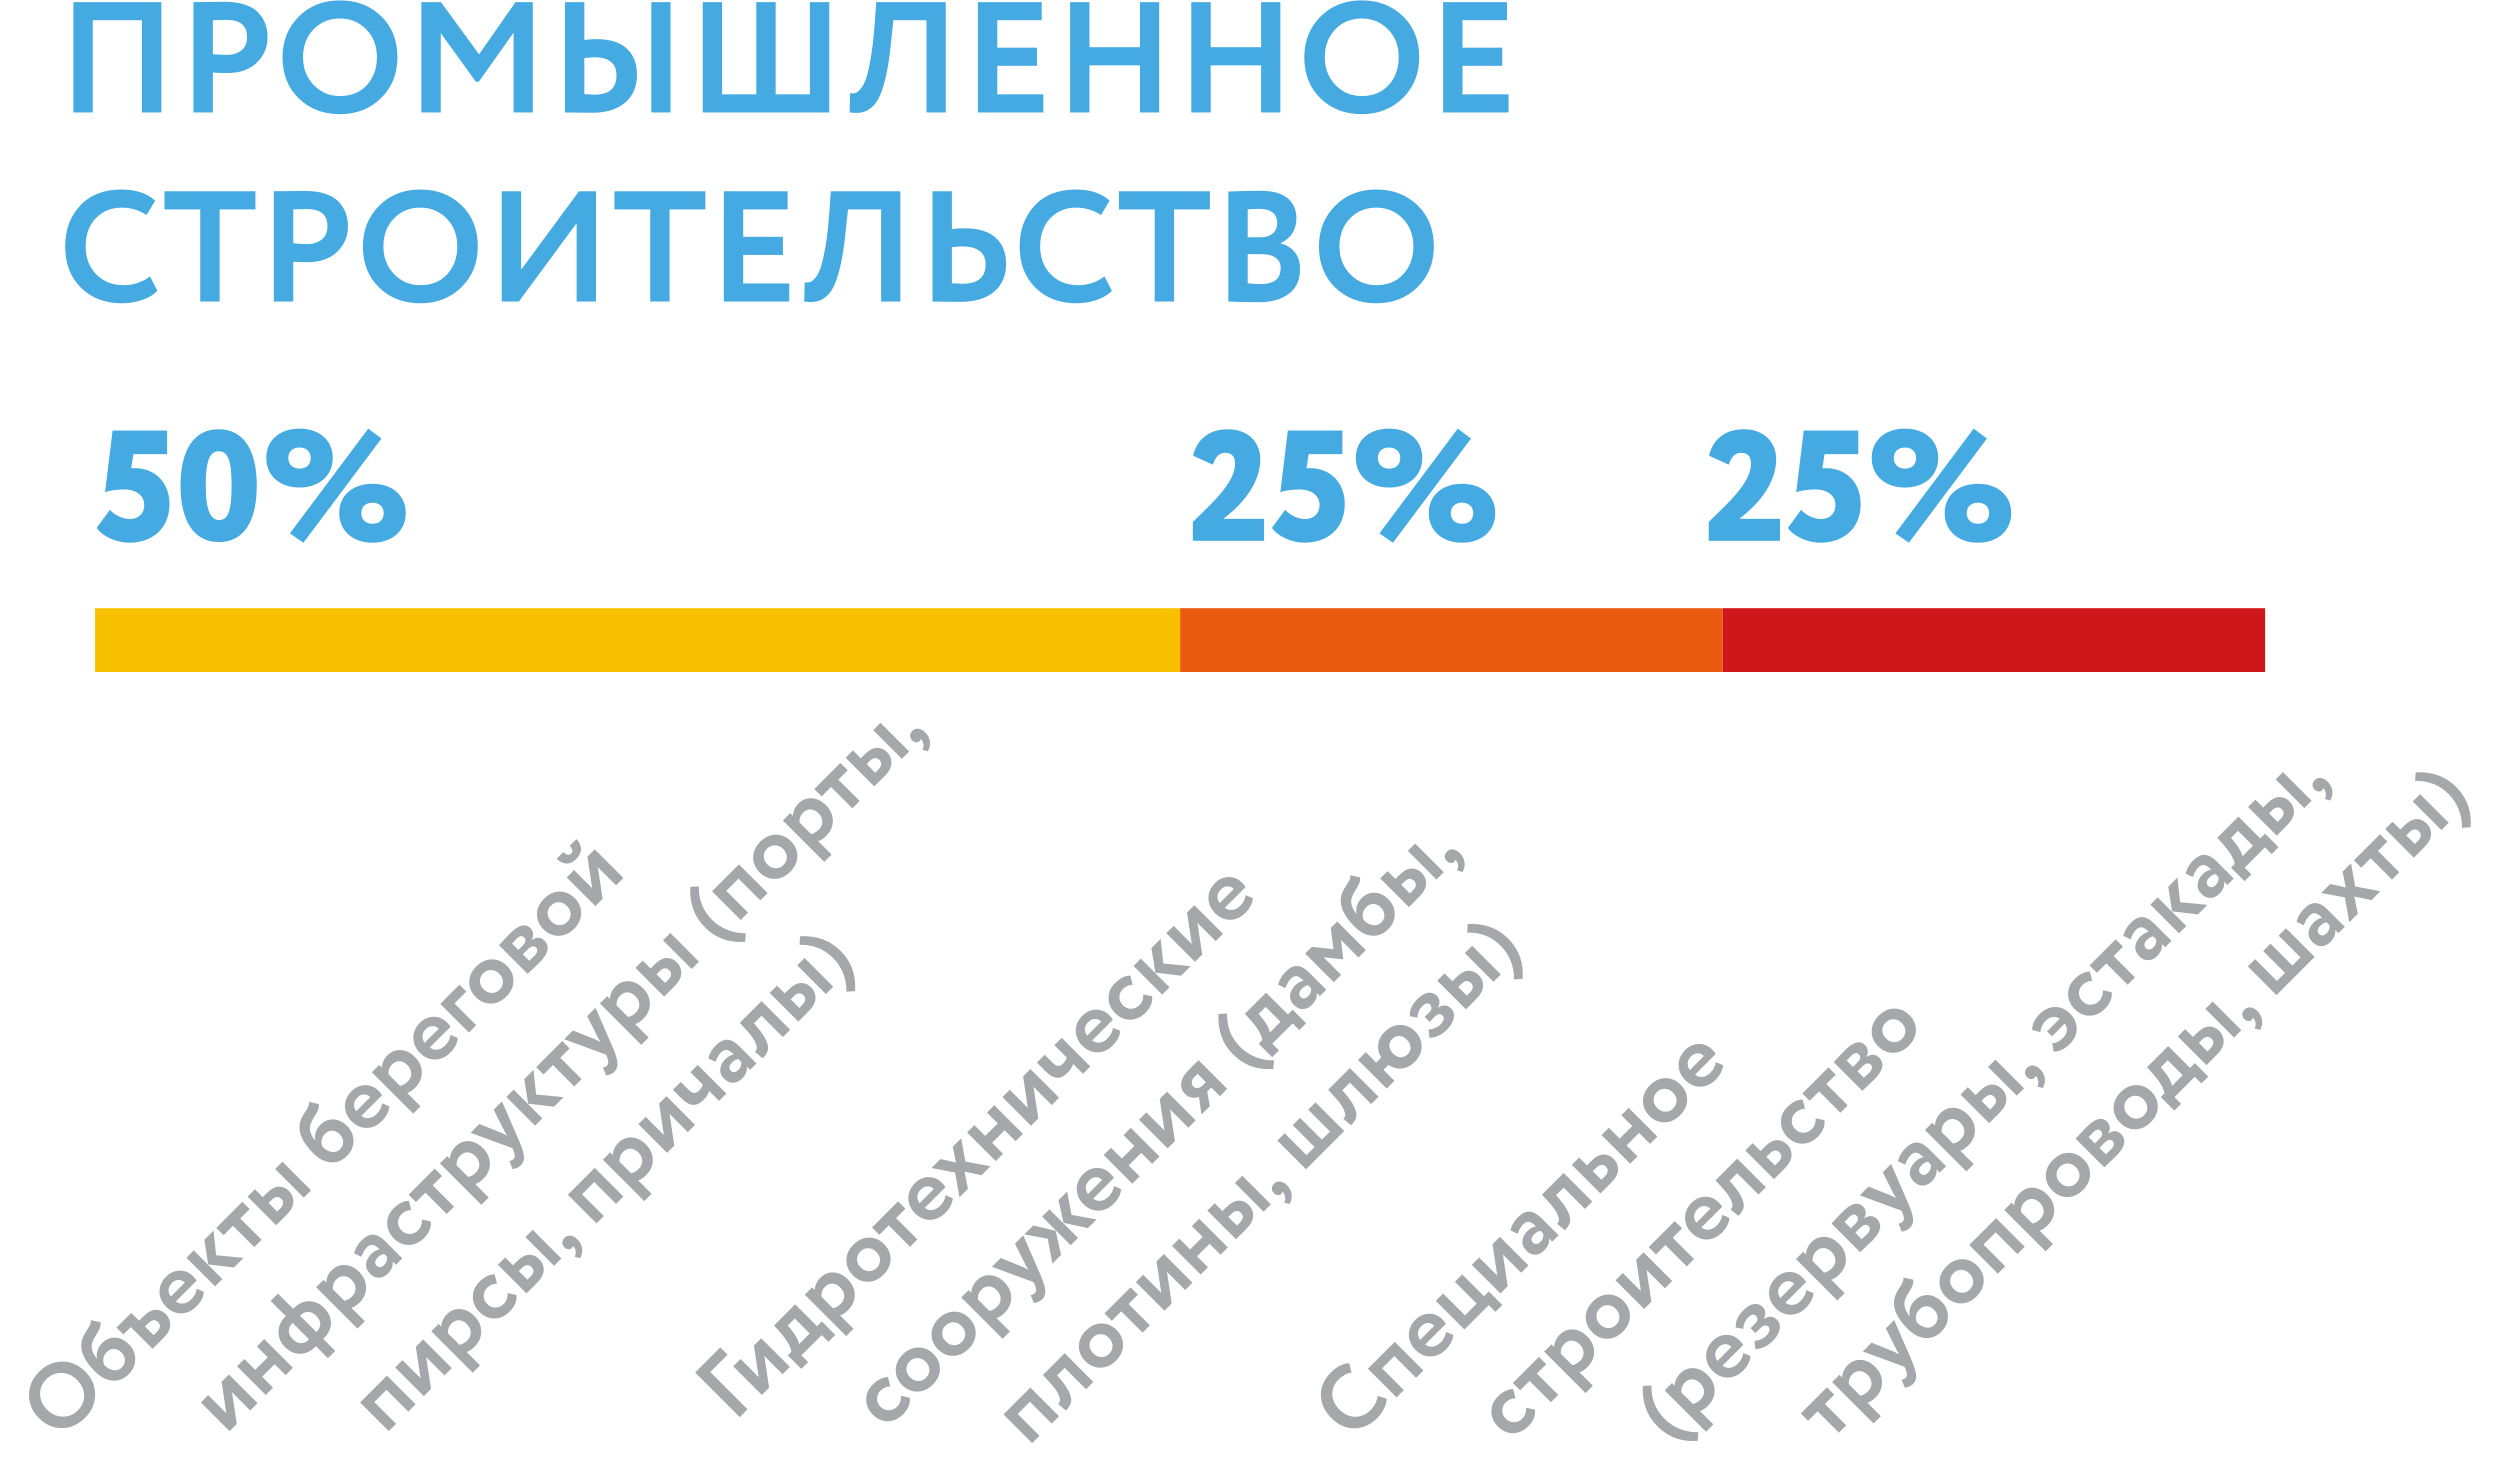 <?xml version="1.0" encoding="UTF-8" standalone="no"?> <svg xmlns:dc="http://purl.org/dc/elements/1.1/" xmlns:cc="http://creativecommons.org/ns#" xmlns:rdf="http://www.w3.org/1999/02/22-rdf-syntax-ns#" xmlns:svg="http://www.w3.org/2000/svg" xmlns="http://www.w3.org/2000/svg" viewBox="0 0 296.013 174.307" height="174.307" width="296.013" xml:space="preserve" id="svg2">  <defs id="defs6"> <clipPath id="clipPath18" clipPathUnits="userSpaceOnUse"> <path id="path16" d="M 0,130.73 H 222.01 V 0 H 0 Z"></path> </clipPath> <clipPath id="clipPath34" clipPathUnits="userSpaceOnUse"> <path id="path32" d="m 29.41,50.161 h 49.1 V 1.06 h -49.1 z"></path> </clipPath> <clipPath id="clipPath38" clipPathUnits="userSpaceOnUse"> <path id="path36" d="m 29.41,1.06 h 49.1 v 49.101 h -49.1 z"></path> </clipPath> <clipPath id="clipPath58" clipPathUnits="userSpaceOnUse"> <path id="path56" d="m 15.02,70.945 h 69.88 V 1.06 h -69.88 z"></path> </clipPath> <clipPath id="clipPath62" clipPathUnits="userSpaceOnUse"> <path id="path60" d="M 15.02,1.06 H 84.9 V 70.945 H 15.02 Z"></path> </clipPath> <clipPath id="clipPath82" clipPathUnits="userSpaceOnUse"> <path id="path80" d="M 0,58.205 H 57.92 V 0.28 l -57.92,0 z"></path> </clipPath> <clipPath id="clipPath86" clipPathUnits="userSpaceOnUse"> <path id="path84" d="M 0,0.28 H 57.92 V 58.205 H 0 Z"></path> </clipPath> <clipPath id="clipPath106" clipPathUnits="userSpaceOnUse"> <path id="path104" d="M 86.56,51.251 H 137.81 V 0 H 86.56 Z"></path> </clipPath> <clipPath id="clipPath110" clipPathUnits="userSpaceOnUse"> <path id="path108" d="m 86.56,0 h 51.25 V 51.251 H 86.56 Z"></path> </clipPath> <clipPath id="clipPath130" clipPathUnits="userSpaceOnUse"> <path id="path128" d="m 73.36,60.285 h 59.03 V 1.256 H 73.36 Z"></path> </clipPath> <clipPath id="clipPath134" clipPathUnits="userSpaceOnUse"> <path id="path132" d="m 73.36,1.256 h 59.029 V 60.284 H 73.36 Z"></path> </clipPath> <clipPath id="clipPath154" clipPathUnits="userSpaceOnUse"> <path id="path152" d="M 60.33,56.308 H 114.3 V 2.342 H 60.33 Z"></path> </clipPath> <clipPath id="clipPath158" clipPathUnits="userSpaceOnUse"> <path id="path156" d="M 60.33,2.342 H 114.3 V 56.308 H 60.33 Z"></path> </clipPath> <clipPath id="clipPath178" clipPathUnits="userSpaceOnUse"> <path id="path176" d="m 157.07,65.033 h 64.94 V 0.087 h -64.94 z"></path> </clipPath> <clipPath id="clipPath182" clipPathUnits="userSpaceOnUse"> <path id="path180" d="m 157.07,0.087 h 64.939 V 65.032 H 157.07 Z"></path> </clipPath> <clipPath id="clipPath202" clipPathUnits="userSpaceOnUse"> <path id="path200" d="m 143.37,66.323 h 66.1 V 0.217 h -66.1 z"></path> </clipPath> <clipPath id="clipPath206" clipPathUnits="userSpaceOnUse"> <path id="path204" d="m 143.37,0.217 h 66.1 v 66.105 h -66.1 z"></path> </clipPath> <clipPath id="clipPath226" clipPathUnits="userSpaceOnUse"> <path id="path224" d="m 130.3,43.345 h 43.12 V 0.229 H 130.3 Z"></path> </clipPath> <clipPath id="clipPath230" clipPathUnits="userSpaceOnUse"> <path id="path228" d="m 130.3,0.229 h 43.12 V 43.345 H 130.3 Z"></path> </clipPath> <clipPath id="clipPath250" clipPathUnits="userSpaceOnUse"> <path id="path248" d="m 114.8,41.54 h 40.72 V 0.817 H 114.8 Z"></path> </clipPath> <clipPath id="clipPath254" clipPathUnits="userSpaceOnUse"> <path id="path252" d="m 114.8,0.817 h 40.721 V 41.54 H 114.8 Z"></path> </clipPath> </defs> <g transform="matrix(1.333,0,0,-1.333,0,174.307)" id="g10"> <g id="g12"> <g clip-path="url(#clipPath18)" id="g14"> <g transform="translate(10.998,105.432)" id="g20"> <path id="path22" style="fill:#44aae1;fill-opacity:1;fill-rule:nonzero;stroke:none" d="m 0,0 c -0.999,0 -1.813,0.319 -2.443,0.959 -0.63,0.639 -0.946,1.468 -0.946,2.484 0,1.045 0.301,1.881 0.904,2.506 0.601,0.625 1.365,0.939 2.289,0.939 0.811,0 1.549,-0.219 2.212,-0.659 L 2.785,7.504 C 2.058,8.167 1.063,8.498 -0.196,8.498 -1.765,8.498 -2.991,8.021 -3.879,7.069 -4.766,6.117 -5.208,4.908 -5.208,3.443 c 0,-1.52 0.467,-2.744 1.399,-3.668 0.934,-0.923 2.152,-1.385 3.655,-1.385 0.634,0 1.239,0.102 1.812,0.307 0.574,0.205 1.016,0.472 1.323,0.799 L 2.323,0.783 C 1.643,0.261 0.867,0 0,0 m 6.789,6.733 v -8.189 h 1.723 v 8.189 h 3.177 V 8.344 H 3.611 V 6.733 Z M 15.05,2.086 c 0.279,-0.028 0.704,-0.042 1.273,-0.042 1.12,0 1.997,0.308 2.632,0.924 0.635,0.616 0.952,1.367 0.952,2.254 0,0.428 -0.065,0.824 -0.195,1.182 -0.132,0.36 -0.336,0.692 -0.616,0.994 -0.281,0.303 -0.675,0.541 -1.184,0.714 -0.509,0.173 -1.108,0.26 -1.799,0.26 -0.243,0 -0.725,-0.006 -1.449,-0.015 C 13.94,8.349 13.495,8.344 13.327,8.344 v -9.8 h 1.723 z m 3.038,3.149 c 0,-0.522 -0.168,-0.917 -0.504,-1.182 -0.337,-0.266 -0.775,-0.4 -1.316,-0.4 -0.365,0 -0.771,0.024 -1.218,0.071 v 3.009 c 0.615,0.02 1.025,0.029 1.231,0.029 1.204,0 1.807,-0.509 1.807,-1.527 M 22.68,-0.21 c 0.961,-0.934 2.178,-1.4 3.654,-1.4 1.465,0 2.683,0.475 3.653,1.427 0.97,0.953 1.456,2.162 1.456,3.626 0,1.503 -0.482,2.722 -1.449,3.655 -0.966,0.932 -2.186,1.4 -3.66,1.4 -1.484,0 -2.705,-0.483 -3.661,-1.449 -0.957,-0.966 -1.436,-2.168 -1.436,-3.606 0,-1.503 0.481,-2.72 1.443,-3.653 m 1.308,6.132 c 0.62,0.643 1.403,0.966 2.346,0.966 0.933,0 1.715,-0.323 2.345,-0.966 0.63,-0.645 0.944,-1.471 0.944,-2.479 0,-0.988 -0.297,-1.81 -0.889,-2.464 C 28.142,0.326 27.342,0 26.334,0 c -0.925,0 -1.701,0.329 -2.331,0.986 -0.631,0.659 -0.945,1.478 -0.945,2.457 0,1.008 0.309,1.834 0.93,2.479 M 40.221,5.51 v -6.966 h 1.721 v 9.8 H 40.431 L 35.293,1.372 V 8.344 H 33.57 v -9.8 h 1.518 z m 6.538,1.223 v -8.189 h 1.721 v 8.189 h 3.178 V 8.344 H 43.58 V 6.733 Z m 12.347,-8.189 v 1.609 h -4.087 v 2.535 h 3.528 v 1.61 h -3.528 v 2.435 h 3.948 v 1.611 h -5.67 v -9.8 z m 9.871,0 v 9.8 H 62.803 L 62.662,6.384 C 62.578,5.255 62.469,4.285 62.334,3.479 62.197,2.672 62.063,2.058 61.928,1.638 61.792,1.218 61.631,0.896 61.444,0.672 61.258,0.447 61.097,0.314 60.962,0.272 60.825,0.23 60.664,0.224 60.479,0.252 l -0.042,-1.708 c 0.41,-0.057 0.772,-0.055 1.084,0.007 0.313,0.06 0.615,0.217 0.905,0.469 0.29,0.252 0.536,0.617 0.737,1.093 0.203,0.477 0.389,1.112 0.556,1.906 0.167,0.794 0.303,1.752 0.409,2.873 l 0.201,1.841 h 2.94 v -8.189 z m 7.035,4.501 c 0.358,-0.267 0.539,-0.665 0.539,-1.197 0,-1.149 -0.683,-1.722 -2.044,-1.722 -0.02,0 -0.336,0.014 -0.952,0.042 v 3.206 c 0.437,0.047 0.764,0.069 0.979,0.069 0.625,0 1.117,-0.132 1.478,-0.398 m -4.18,5.299 v -9.8 c 0.158,0 0.525,-0.005 1.1,-0.015 0.574,-0.008 1.033,-0.013 1.379,-0.013 1.288,0 2.286,0.3 2.996,0.903 0.709,0.602 1.063,1.426 1.063,2.471 0,0.989 -0.307,1.763 -0.924,2.324 -0.616,0.559 -1.54,0.84 -2.771,0.84 -0.383,0 -0.756,-0.024 -1.12,-0.071 V 8.344 Z M 84.781,0 c -0.998,0 -1.812,0.319 -2.442,0.959 -0.63,0.639 -0.944,1.468 -0.944,2.484 0,1.045 0.3,1.881 0.902,2.506 0.602,0.625 1.364,0.939 2.29,0.939 0.811,0 1.549,-0.219 2.211,-0.659 l 0.769,1.275 c -0.726,0.663 -1.72,0.994 -2.98,0.994 -1.568,0 -2.797,-0.477 -3.683,-1.429 -0.886,-0.952 -1.331,-2.161 -1.331,-3.626 0,-1.52 0.467,-2.744 1.401,-3.668 0.933,-0.923 2.152,-1.385 3.655,-1.385 0.634,0 1.238,0.102 1.812,0.307 0.575,0.205 1.015,0.472 1.324,0.799 L 87.106,0.783 C 86.425,0.261 85.65,0 84.781,0 m 6.79,6.733 v -8.189 h 1.723 v 8.189 h 3.178 V 8.344 H 88.394 V 6.733 Z m 9.269,-8.246 c 1.092,0 1.972,0.247 2.639,0.742 0.667,0.496 1,1.228 1,2.199 0,0.625 -0.159,1.129 -0.475,1.511 -0.317,0.383 -0.733,0.64 -1.246,0.771 v 0.027 c 0.932,0.44 1.399,1.182 1.399,2.227 0,0.727 -0.259,1.313 -0.776,1.757 -0.519,0.443 -1.332,0.665 -2.443,0.665 -0.971,0 -1.914,-0.024 -2.829,-0.071 v -9.757 c 0.635,-0.047 1.545,-0.071 2.731,-0.071 m 1.47,3.955 c 0.298,-0.21 0.448,-0.519 0.448,-0.93 0,-0.944 -0.598,-1.414 -1.792,-1.414 -0.364,0 -0.742,0.023 -1.135,0.07 v 2.59 h 1.219 c 0.541,0 0.961,-0.106 1.26,-0.316 m -0.274,4.019 c 0.276,-0.21 0.413,-0.512 0.413,-0.903 0,-0.429 -0.135,-0.754 -0.405,-0.973 -0.272,-0.22 -0.621,-0.329 -1.051,-0.329 h -1.162 v 2.477 c 0.309,0.029 0.667,0.042 1.078,0.042 0.477,0 0.853,-0.104 1.127,-0.314 m 5.566,-6.671 c 0.961,-0.934 2.178,-1.4 3.654,-1.4 1.465,0 2.682,0.475 3.653,1.427 0.971,0.953 1.456,2.162 1.456,3.626 0,1.503 -0.482,2.722 -1.448,3.655 -0.967,0.932 -2.188,1.4 -3.661,1.4 -1.485,0 -2.704,-0.483 -3.661,-1.449 -0.957,-0.966 -1.436,-2.168 -1.436,-3.606 0,-1.503 0.482,-2.72 1.443,-3.653 m 1.308,6.132 c 0.62,0.643 1.403,0.966 2.346,0.966 0.932,0 1.715,-0.323 2.345,-0.966 0.629,-0.645 0.945,-1.471 0.945,-2.479 0,-0.988 -0.296,-1.81 -0.89,-2.464 C 113.063,0.326 112.264,0 111.256,0 c -0.925,0 -1.701,0.329 -2.331,0.986 -0.63,0.659 -0.946,1.478 -0.946,2.457 0,1.008 0.31,1.834 0.931,2.479"></path> </g> <g transform="translate(14.33,120.776)" id="g24"> <path id="path26" style="fill:#44aae1;fill-opacity:1;fill-rule:nonzero;stroke:none" d="M 0,0 V 9.8 H -7.812 V 0 h 1.721 v 8.19 h 4.368 V 0 Z M 4.577,3.542 C 4.857,3.514 5.281,3.5 5.852,3.5 6.972,3.5 7.849,3.808 8.483,4.424 9.118,5.04 9.436,5.791 9.436,6.678 9.436,7.107 9.369,7.502 9.239,7.861 9.108,8.22 8.903,8.552 8.623,8.855 8.344,9.158 7.948,9.396 7.44,9.569 6.932,9.742 6.332,9.828 5.642,9.828 5.398,9.828 4.915,9.823 4.192,9.814 3.469,9.805 3.023,9.8 2.855,9.8 V 0 h 1.722 z m 3.038,3.15 C 7.615,6.169 7.447,5.775 7.111,5.509 6.775,5.243 6.337,5.11 5.796,5.11 5.432,5.11 5.025,5.133 4.577,5.18 v 3.01 c 0.616,0.019 1.027,0.028 1.233,0.028 1.204,0 1.805,-0.509 1.805,-1.526 m 4.592,-5.446 c 0.962,-0.933 2.18,-1.4 3.654,-1.4 1.465,0 2.684,0.476 3.655,1.428 0.97,0.952 1.456,2.161 1.456,3.626 0,1.503 -0.484,2.721 -1.45,3.654 -0.965,0.933 -2.185,1.4 -3.661,1.4 C 14.378,9.954 13.157,9.471 12.2,8.505 11.243,7.539 10.766,6.337 10.766,4.9 c 0,-1.503 0.48,-2.721 1.441,-3.654 m 1.31,6.132 c 0.621,0.644 1.402,0.966 2.344,0.966 0.934,0 1.715,-0.322 2.345,-0.966 0.631,-0.644 0.945,-1.47 0.945,-2.478 0,-0.989 -0.296,-1.811 -0.888,-2.464 -0.593,-0.653 -1.394,-0.98 -2.402,-0.98 -0.923,0 -1.701,0.329 -2.331,0.987 -0.63,0.658 -0.944,1.477 -0.944,2.457 0,1.008 0.31,1.834 0.931,2.478 M 24.821,0 v 7.044 l 3.119,-4.316 0.259,-0.001 3.09,4.357 V 0 h 1.708 V 9.8 H 31.46 L 28.225,5.162 24.836,9.8 H 23.1 V 0 Z M 45.232,9.8 H 43.524 V 0 h 1.708 z M 39.934,4.494 c 0.332,-0.271 0.497,-0.667 0.497,-1.19 0,-1.148 -0.645,-1.722 -1.933,-1.722 -0.102,0 -0.204,0.002 -0.308,0.007 -0.101,0.005 -0.213,0.012 -0.336,0.021 -0.121,0.009 -0.213,0.014 -0.28,0.014 V 4.83 c 0.44,0.047 0.756,0.07 0.952,0.07 0.608,0 1.077,-0.135 1.408,-0.406 M 35.853,9.8 V 0 c 0.159,0 0.52,-0.005 1.085,-0.014 0.565,-0.009 1.014,-0.014 1.35,-0.014 1.242,0 2.213,0.301 2.912,0.903 0.7,0.602 1.051,1.426 1.051,2.471 0,0.989 -0.302,1.764 -0.903,2.324 -0.603,0.56 -1.495,0.84 -2.681,0.84 -0.364,0 -0.729,-0.023 -1.093,-0.07 V 9.8 Z M 59.33,0 V 9.8 H 57.608 V 1.61 H 54.57 V 9.8 H 52.849 V 1.61 H 49.811 V 9.8 H 48.089 V 0 Z M 69.677,0 V 9.8 H 63.503 L 63.362,7.84 C 63.278,6.711 63.169,5.742 63.033,4.935 62.898,4.128 62.763,3.514 62.628,3.094 62.492,2.674 62.331,2.352 62.145,2.128 61.957,1.904 61.797,1.771 61.661,1.729 61.526,1.687 61.365,1.68 61.179,1.708 L 61.137,0 c 0.411,-0.056 0.771,-0.054 1.085,0.007 0.312,0.061 0.614,0.217 0.904,0.469 0.289,0.253 0.535,0.617 0.738,1.094 0.202,0.476 0.388,1.111 0.555,1.905 0.168,0.794 0.304,1.752 0.409,2.873 l 0.201,1.842 h 2.94 V 0 Z m 8.666,0 v 1.61 h -4.088 v 2.534 h 3.527 v 1.61 H 74.255 V 8.19 h 3.947 V 9.8 h -5.67 V 0 Z m 10.29,0 V 9.8 H 86.925 V 5.796 H 82.444 V 9.8 H 80.723 V 0 h 1.721 v 4.186 h 4.481 V 0 Z M 99.398,0 V 9.8 H 97.69 V 5.796 H 93.211 V 9.8 H 91.488 V 0 h 1.723 V 4.186 H 97.69 V 0 Z m 3.57,1.246 c 0.961,-0.933 2.178,-1.4 3.653,-1.4 1.466,0 2.684,0.476 3.654,1.428 0.971,0.952 1.456,2.161 1.456,3.626 0,1.503 -0.483,2.721 -1.449,3.654 -0.966,0.933 -2.185,1.4 -3.661,1.4 -1.483,0 -2.703,-0.483 -3.66,-1.449 -0.956,-0.966 -1.436,-2.168 -1.436,-3.605 0,-1.503 0.482,-2.721 1.443,-3.654 m 1.308,6.132 c 0.621,0.644 1.403,0.966 2.345,0.966 0.934,0 1.716,-0.322 2.346,-0.966 0.63,-0.644 0.944,-1.47 0.944,-2.478 0,-0.989 -0.296,-1.811 -0.889,-2.464 -0.592,-0.653 -1.392,-0.98 -2.401,-0.98 -0.924,0 -1.7,0.329 -2.331,0.987 -0.63,0.658 -0.944,1.477 -0.944,2.457 0,1.008 0.309,1.834 0.93,2.478 M 119.67,0 v 1.61 h -4.089 v 2.534 h 3.528 v 1.61 h -3.528 V 8.19 h 3.948 V 9.8 h -5.67 V 0 Z"></path> </g> <g id="g28"> <g id="g30"></g> <g id="g50"> <g style="opacity:0.65" id="g48" clip-path="url(#clipPath34)"> <g id="g46"> <g id="g44" clip-path="url(#clipPath38)"> <g id="g42" transform="translate(36.919,6.027)"> <path id="path40" style="fill:#74787c;fill-opacity:1;fill-rule:nonzero;stroke:none" d="m 0,0 -2.547,2.546 -2.387,-2.388 2.546,-2.545 0.651,0.651 -1.935,1.934 1.086,1.086 1.935,-1.934 z M 0.941,4.184 2.563,2.563 3.213,3.213 0.667,5.759 0.017,5.108 0.44,2.309 -1.172,3.92 -1.822,3.271 0.724,0.725 1.367,1.368 Z M 5.719,3.456 4.524,4.65 C 4.752,4.71 4.99,4.867 5.243,5.119 5.644,5.52 5.838,5.975 5.826,6.483 5.814,6.992 5.611,7.444 5.216,7.84 4.835,8.222 4.418,8.427 3.965,8.457 3.513,8.487 3.112,8.329 2.766,7.982 2.607,7.823 2.486,7.645 2.403,7.444 2.32,7.244 2.28,7.061 2.284,6.891 L 2.042,7.133 1.391,6.483 5.067,2.807 Z M 3.86,7.464 C 4.107,7.451 4.335,7.341 4.542,7.133 4.761,6.914 4.877,6.67 4.89,6.401 4.902,6.131 4.801,5.888 4.581,5.668 4.375,5.461 4.146,5.33 3.896,5.278 L 2.867,6.308 C 2.849,6.658 2.95,6.945 3.173,7.167 3.385,7.378 3.613,7.478 3.86,7.464 M 7.822,8.909 C 7.622,8.71 7.384,8.604 7.104,8.593 6.825,8.581 6.576,8.686 6.357,8.904 6.143,9.119 6.039,9.364 6.047,9.64 c 0.008,0.274 0.105,0.506 0.294,0.695 0.253,0.253 0.547,0.381 0.883,0.385 l -0.21,0.82 C 6.554,11.54 6.098,11.314 5.646,10.861 5.265,10.48 5.077,10.037 5.085,9.532 5.093,9.026 5.284,8.585 5.661,8.208 6.062,7.809 6.511,7.612 7.009,7.62 7.507,7.627 7.963,7.838 8.378,8.253 8.589,8.464 8.745,8.697 8.85,8.952 8.953,9.206 8.986,9.458 8.948,9.707 l -0.78,0.17 C 8.187,9.481 8.071,9.158 7.822,8.909 m 2.943,1.857 c 0.403,0.402 0.606,0.792 0.611,1.165 0.004,0.372 -0.133,0.697 -0.407,0.972 -0.257,0.257 -0.556,0.381 -0.895,0.374 C 9.734,13.27 9.365,13.065 8.966,12.666 L 8.648,12.35 7.952,13.045 7.303,12.395 9.849,9.849 Z m 2.182,2.182 -2.545,2.546 -0.65,-0.651 2.546,-2.545 z M 10.301,12.19 c 0.253,-0.252 0.215,-0.543 -0.113,-0.871 L 9.933,11.065 9.17,11.828 9.43,12.089 c 0.324,0.324 0.615,0.358 0.871,0.101 m 3.258,1.58 c 0.129,-0.013 0.229,0.019 0.305,0.095 0.075,0.075 0.11,0.139 0.103,0.193 0.079,-0.035 0.148,-0.138 0.209,-0.312 0.075,-0.204 0.059,-0.419 -0.045,-0.644 l 0.48,-0.13 c 0.162,0.289 0.221,0.584 0.178,0.88 -0.044,0.295 -0.184,0.562 -0.422,0.799 -0.183,0.185 -0.382,0.291 -0.591,0.321 -0.209,0.027 -0.388,-0.034 -0.54,-0.185 -0.135,-0.136 -0.204,-0.281 -0.204,-0.435 0,-0.155 0.062,-0.292 0.182,-0.414 0.101,-0.101 0.217,-0.158 0.345,-0.168 m 4.893,4.683 -2.546,2.545 -2.386,-2.387 2.544,-2.546 0.652,0.651 -1.936,1.935 1.086,1.086 1.936,-1.935 z m 2.505,0.243 -1.192,1.194 c 0.225,0.06 0.465,0.216 0.717,0.469 0.401,0.4 0.594,0.854 0.583,1.364 -0.01,0.508 -0.214,0.962 -0.611,1.357 -0.381,0.381 -0.798,0.586 -1.25,0.616 -0.452,0.031 -0.851,-0.128 -1.198,-0.474 -0.159,-0.159 -0.279,-0.338 -0.362,-0.537 -0.083,-0.201 -0.123,-0.386 -0.12,-0.556 l -0.244,0.244 -0.649,-0.65 3.677,-3.678 z M 19.1,22.704 c 0.247,-0.014 0.473,-0.124 0.681,-0.331 0.22,-0.219 0.334,-0.463 0.349,-0.732 0.013,-0.271 -0.091,-0.515 -0.31,-0.733 -0.207,-0.208 -0.434,-0.338 -0.683,-0.39 l -1.031,1.029 c -0.017,0.35 0.083,0.638 0.306,0.86 0.211,0.211 0.441,0.31 0.688,0.297 m 3.451,3.088 1.621,-1.62 0.649,0.65 -2.546,2.546 -0.649,-0.651 0.424,-2.8 -1.613,1.612 -0.651,-0.65 2.546,-2.546 0.645,0.645 z m 1.851,3.703 1.105,-1.102 c -0.05,-0.186 -0.164,-0.369 -0.347,-0.55 -0.274,-0.276 -0.568,-0.257 -0.882,0.056 l -0.734,0.736 -0.696,-0.696 0.813,-0.815 c 0.332,-0.332 0.656,-0.508 0.972,-0.529 0.314,-0.02 0.632,0.131 0.953,0.45 0.236,0.238 0.398,0.498 0.485,0.781 l 0.877,-0.877 0.652,0.652 -2.546,2.545 z m 2.721,1.759 c 0.182,0.182 0.361,0.253 0.541,0.219 0.18,-0.036 0.376,-0.17 0.592,-0.4 -0.261,-0.042 -0.508,-0.178 -0.741,-0.413 -0.273,-0.271 -0.424,-0.565 -0.456,-0.88 -0.033,-0.315 0.086,-0.606 0.353,-0.874 0.241,-0.241 0.506,-0.358 0.792,-0.349 0.286,0.006 0.55,0.13 0.786,0.366 0.348,0.348 0.489,0.707 0.424,1.081 l 0.296,-0.294 0.564,0.565 -1.549,1.55 c -0.35,0.351 -0.695,0.536 -1.03,0.555 -0.336,0.018 -0.684,-0.152 -1.047,-0.515 -0.324,-0.325 -0.543,-0.706 -0.656,-1.142 l 0.64,-0.312 c 0.139,0.373 0.304,0.654 0.491,0.843 m 1.194,-1.748 c -0.121,-0.015 -0.227,0.024 -0.323,0.119 -0.1,0.103 -0.14,0.218 -0.117,0.351 0.021,0.131 0.092,0.256 0.209,0.374 0.188,0.187 0.379,0.296 0.57,0.321 l 0.262,-0.26 c 0.045,-0.264 -0.042,-0.505 -0.262,-0.724 -0.104,-0.106 -0.218,-0.166 -0.339,-0.181 m 4.951,3.763 -2.546,2.544 -1.929,-1.929 0.753,-0.831 c 0.285,-0.324 0.488,-0.614 0.607,-0.868 0.118,-0.254 0.168,-0.447 0.151,-0.575 -0.02,-0.128 -0.075,-0.23 -0.164,-0.304 l 0.689,-0.577 c 0.241,0.24 0.393,0.476 0.452,0.707 0.061,0.229 0.017,0.515 -0.133,0.856 -0.148,0.341 -0.43,0.761 -0.844,1.259 l -0.255,0.288 0.673,0.673 1.894,-1.895 z m 1.639,1.639 c 0.405,0.405 0.608,0.792 0.612,1.165 0.003,0.374 -0.132,0.698 -0.408,0.973 -0.257,0.257 -0.554,0.381 -0.893,0.374 -0.339,-0.008 -0.709,-0.212 -1.11,-0.61 l -0.316,-0.318 -0.695,0.696 -0.652,-0.651 2.546,-2.545 z m 2.185,2.184 -2.546,2.545 -0.65,-0.65 2.544,-2.546 z m -2.649,-0.758 c 0.253,-0.253 0.215,-0.543 -0.113,-0.872 l -0.254,-0.254 -0.763,0.765 0.259,0.259 c 0.324,0.325 0.616,0.358 0.871,0.102 m 3.293,3.948 c -0.935,0.935 -2.131,1.365 -3.587,1.29 l -0.045,-0.758 c 0.615,0.004 1.162,-0.088 1.64,-0.277 0.48,-0.188 0.927,-0.491 1.342,-0.905 0.403,-0.403 0.704,-0.87 0.904,-1.398 0.2,-0.528 0.29,-1.058 0.273,-1.588 l 0.768,0.055 c 0.106,1.418 -0.326,2.612 -1.295,3.581"></path> </g> </g> </g> </g> </g> </g> <g id="g52"> <g id="g54"></g> <g id="g74"> <g style="opacity:0.65" id="g72" clip-path="url(#clipPath58)"> <g id="g70"> <g id="g68" clip-path="url(#clipPath62)"> <g id="g66" transform="translate(20.607,7.099)"> <path id="path64" style="fill:#74787c;fill-opacity:1;fill-rule:nonzero;stroke:none" d="m 0,0 1.62,-1.621 0.651,0.65 -2.546,2.546 -0.65,-0.65 0.424,-2.8 -1.612,1.611 -0.652,-0.649 2.547,-2.546 0.644,0.644 z M 5.411,2.17 2.865,4.715 2.214,4.064 3.176,3.103 2.062,1.988 1.1,2.949 0.449,2.3 2.995,-0.246 3.646,0.404 2.673,1.378 3.787,2.491 4.76,1.519 Z M 9.172,3.669 8.103,4.737 8.147,4.782 C 8.593,5.228 8.809,5.69 8.796,6.172 8.783,6.651 8.578,7.091 8.182,7.486 7.794,7.875 7.353,8.072 6.858,8.081 6.365,8.088 5.903,7.879 5.478,7.453 L 5.433,7.407 4.081,8.76 3.431,8.108 4.783,6.757 4.743,6.718 C 4.32,6.295 4.117,5.829 4.132,5.319 4.146,4.811 4.338,4.374 4.703,4.008 5.096,3.615 5.538,3.417 6.029,3.411 6.521,3.405 6.984,3.62 7.419,4.053 L 7.453,4.087 8.521,3.018 Z M 6.799,7.133 C 7.054,7.108 7.283,6.995 7.486,6.791 7.709,6.568 7.827,6.332 7.84,6.081 7.853,5.83 7.747,5.592 7.521,5.365 L 7.498,5.343 6.044,6.797 6.089,6.842 c 0.219,0.219 0.456,0.315 0.71,0.291 M 5.046,5.391 C 5.021,5.638 5.122,5.875 5.348,6.101 L 5.394,6.146 6.847,4.691 6.83,4.675 C 6.604,4.448 6.363,4.343 6.108,4.355 5.854,4.368 5.618,4.484 5.398,4.704 5.187,4.915 5.069,5.144 5.046,5.391 m 6.757,0.908 -1.195,1.193 c 0.227,0.061 0.467,0.217 0.72,0.47 0.399,0.399 0.594,0.853 0.582,1.362 -0.012,0.511 -0.216,0.963 -0.611,1.359 -0.381,0.38 -0.797,0.586 -1.25,0.617 C 9.597,11.33 9.196,11.171 8.85,10.823 8.69,10.666 8.57,10.486 8.487,10.287 8.404,10.087 8.365,9.901 8.369,9.732 L 8.126,9.976 7.475,9.324 11.151,5.647 Z m -1.86,4.008 C 10.19,10.294 10.419,10.183 10.626,9.976 10.845,9.757 10.961,9.513 10.974,9.242 10.986,8.974 10.884,8.729 10.666,8.511 10.458,8.303 10.229,8.173 9.98,8.12 L 8.952,9.149 c -0.019,0.352 0.083,0.638 0.305,0.861 0.211,0.211 0.439,0.309 0.686,0.297 m 2.035,2.559 c 0.181,0.182 0.361,0.254 0.54,0.218 0.178,-0.036 0.376,-0.168 0.59,-0.398 -0.259,-0.042 -0.506,-0.18 -0.74,-0.414 -0.271,-0.271 -0.424,-0.564 -0.455,-0.879 -0.032,-0.315 0.086,-0.606 0.354,-0.874 0.241,-0.242 0.504,-0.358 0.791,-0.351 0.287,0.008 0.548,0.13 0.787,0.368 0.346,0.347 0.488,0.706 0.424,1.079 l 0.294,-0.294 0.566,0.567 -1.55,1.55 c -0.351,0.351 -0.694,0.535 -1.03,0.553 -0.335,0.02 -0.684,-0.151 -1.046,-0.513 -0.325,-0.326 -0.543,-0.707 -0.656,-1.143 l 0.638,-0.312 c 0.14,0.373 0.304,0.655 0.493,0.843 m 1.194,-1.748 c -0.121,-0.014 -0.23,0.025 -0.323,0.118 -0.102,0.103 -0.141,0.22 -0.12,0.352 0.024,0.132 0.094,0.257 0.21,0.374 0.189,0.187 0.379,0.295 0.572,0.321 l 0.26,-0.26 C 13.816,11.76 13.729,11.518 13.511,11.3 13.404,11.193 13.292,11.134 13.172,11.118 m 3.353,3.253 c -0.199,-0.2 -0.438,-0.306 -0.717,-0.316 -0.28,-0.012 -0.529,0.091 -0.747,0.31 -0.215,0.216 -0.319,0.46 -0.311,0.736 0.007,0.275 0.104,0.506 0.294,0.696 0.253,0.252 0.547,0.381 0.883,0.384 l -0.21,0.821 c -0.46,0 -0.916,-0.228 -1.369,-0.68 -0.381,-0.381 -0.568,-0.823 -0.56,-1.329 0.008,-0.506 0.199,-0.946 0.577,-1.323 0.4,-0.4 0.849,-0.597 1.347,-0.588 0.497,0.007 0.954,0.218 1.369,0.633 0.211,0.211 0.368,0.443 0.472,0.699 0.102,0.254 0.136,0.506 0.098,0.755 l -0.78,0.17 C 16.89,14.942 16.774,14.62 16.525,14.371 m 0.652,3.355 1.894,-1.895 0.651,0.649 -1.895,1.896 0.832,0.832 -0.651,0.65 -2.32,-2.319 0.652,-0.65 z m 5.623,-0.43 -1.195,1.193 c 0.227,0.061 0.466,0.217 0.719,0.47 0.4,0.399 0.594,0.853 0.583,1.362 -0.011,0.51 -0.216,0.962 -0.611,1.359 -0.381,0.381 -0.797,0.586 -1.25,0.617 -0.452,0.029 -0.853,-0.129 -1.199,-0.477 -0.16,-0.157 -0.28,-0.337 -0.363,-0.537 -0.083,-0.199 -0.123,-0.385 -0.118,-0.554 l -0.243,0.244 -0.651,-0.652 3.676,-3.676 z m -1.86,4.008 c 0.247,-0.013 0.476,-0.124 0.683,-0.331 0.219,-0.219 0.335,-0.463 0.348,-0.734 0.012,-0.268 -0.09,-0.513 -0.308,-0.731 C 21.455,19.3 21.227,19.17 20.978,19.116 l -1.029,1.03 c -0.019,0.352 0.081,0.637 0.305,0.861 0.211,0.211 0.439,0.309 0.686,0.297 m 2.3,3.787 0.928,-1.845 c 0.053,-0.113 0.146,-0.267 0.283,-0.464 -0.249,0.129 -0.413,0.209 -0.492,0.243 l -1.985,0.798 -0.782,-0.78 3.723,-1.369 0.08,-0.193 C 25.152,21.111 25.154,20.85 25,20.695 24.925,20.62 24.806,20.562 24.644,20.52 l 0.283,-0.702 c 0.313,0.049 0.56,0.166 0.746,0.351 0.192,0.192 0.281,0.437 0.265,0.735 -0.014,0.297 -0.152,0.759 -0.413,1.38 l -1.545,3.548 z m 2.722,2.721 0.344,-2.183 2.292,-0.273 0.847,0.849 -2.431,0.237 -0.232,2.19 z m 1.605,-3.486 -2.545,2.547 -0.65,-0.651 2.546,-2.545 z m 0.94,4.731 1.894,-1.897 0.652,0.652 -1.895,1.895 0.832,0.832 -0.651,0.649 -2.319,-2.318 0.65,-0.651 z m 3.043,4.342 0.928,-1.843 c 0.052,-0.114 0.147,-0.268 0.283,-0.464 -0.249,0.128 -0.413,0.209 -0.492,0.243 l -1.985,0.799 -0.781,-0.781 3.722,-1.37 0.079,-0.191 c 0.159,-0.37 0.161,-0.633 0.006,-0.786 -0.077,-0.076 -0.194,-0.134 -0.356,-0.176 l 0.281,-0.701 c 0.314,0.049 0.563,0.165 0.747,0.35 0.193,0.192 0.282,0.438 0.267,0.735 -0.017,0.298 -0.153,0.758 -0.413,1.381 l -1.545,3.546 z m 5.46,-1.893 -1.195,1.192 c 0.227,0.062 0.467,0.218 0.719,0.471 0.4,0.399 0.594,0.853 0.583,1.362 -0.012,0.51 -0.216,0.962 -0.611,1.359 -0.381,0.381 -0.798,0.586 -1.25,0.616 -0.453,0.031 -0.853,-0.128 -1.199,-0.476 -0.16,-0.157 -0.28,-0.337 -0.363,-0.537 -0.083,-0.199 -0.123,-0.385 -0.118,-0.554 l -0.243,0.244 -0.651,-0.652 3.676,-3.677 z m -1.86,4.008 c 0.247,-0.014 0.475,-0.124 0.683,-0.331 0.219,-0.219 0.334,-0.463 0.348,-0.734 0.012,-0.268 -0.09,-0.513 -0.309,-0.731 -0.207,-0.208 -0.435,-0.338 -0.684,-0.392 l -1.03,1.03 c -0.018,0.352 0.083,0.637 0.306,0.861 0.211,0.211 0.439,0.309 0.686,0.297 m 4.151,0.546 c 0.403,0.403 0.607,0.791 0.61,1.165 0.004,0.373 -0.132,0.698 -0.407,0.972 -0.256,0.257 -0.554,0.382 -0.895,0.373 -0.338,-0.007 -0.709,-0.211 -1.107,-0.61 l -0.317,-0.317 -0.697,0.696 -0.649,-0.651 2.545,-2.545 z m 2.182,2.182 -2.545,2.547 -0.65,-0.651 2.545,-2.545 z m -2.646,-0.758 c 0.252,-0.253 0.215,-0.543 -0.113,-0.871 l -0.255,-0.255 -0.764,0.765 0.261,0.26 c 0.324,0.325 0.614,0.358 0.871,0.101 m 5.21,3.565 c -0.528,0.2 -0.994,0.501 -1.399,0.905 -0.415,0.414 -0.715,0.861 -0.904,1.341 -0.188,0.477 -0.281,1.024 -0.277,1.64 L 40.709,44.89 c -0.075,-1.456 0.354,-2.652 1.29,-3.587 0.969,-0.969 2.162,-1.402 3.581,-1.295 l 0.056,0.768 c -0.532,-0.018 -1.062,0.073 -1.589,0.273 m 3.529,3.286 -2.546,2.546 -2.386,-2.388 2.544,-2.546 0.652,0.652 -1.936,1.933 1.087,1.086 1.935,-1.933 z m 2.014,1.89 c 0.415,0.415 0.624,0.875 0.628,1.379 0.004,0.505 -0.189,0.953 -0.577,1.341 -0.388,0.389 -0.835,0.58 -1.341,0.577 -0.505,-0.003 -0.965,-0.212 -1.38,-0.627 -0.415,-0.416 -0.624,-0.875 -0.628,-1.381 -0.004,-0.505 0.188,-0.952 0.577,-1.34 0.389,-0.39 0.836,-0.581 1.341,-0.577 0.505,0.004 0.965,0.213 1.38,0.628 m -2.35,1.366 c -0.003,0.265 0.095,0.497 0.29,0.692 0.2,0.2 0.435,0.299 0.702,0.294 0.268,-0.004 0.508,-0.11 0.719,-0.321 0.219,-0.219 0.329,-0.461 0.334,-0.726 0.003,-0.263 -0.097,-0.497 -0.301,-0.7 -0.199,-0.2 -0.433,-0.297 -0.701,-0.289 -0.267,0.008 -0.508,0.116 -0.719,0.329 -0.214,0.215 -0.322,0.454 -0.324,0.721 m 6.021,0.167 -1.194,1.192 c 0.227,0.062 0.467,0.218 0.719,0.471 0.4,0.399 0.594,0.853 0.583,1.362 -0.012,0.51 -0.216,0.963 -0.611,1.359 -0.381,0.38 -0.798,0.586 -1.25,0.616 -0.453,0.03 -0.854,-0.128 -1.2,-0.476 -0.159,-0.157 -0.279,-0.337 -0.362,-0.536 -0.083,-0.2 -0.122,-0.386 -0.118,-0.556 l -0.244,0.245 -0.65,-0.652 3.676,-3.677 z m -1.859,4.008 c 0.247,-0.014 0.475,-0.124 0.683,-0.331 0.219,-0.219 0.334,-0.463 0.348,-0.734 0.012,-0.269 -0.09,-0.513 -0.309,-0.731 -0.207,-0.208 -0.436,-0.338 -0.685,-0.391 l -1.029,1.029 c -0.019,0.351 0.083,0.638 0.306,0.861 0.211,0.211 0.439,0.309 0.686,0.297 m 1.809,1.994 1.894,-1.896 0.651,0.651 -1.896,1.894 0.832,0.832 -0.65,0.651 -2.319,-2.32 0.65,-0.65 z m 4.757,0.967 c 0.403,0.403 0.607,0.792 0.611,1.165 0.004,0.374 -0.133,0.698 -0.407,0.972 -0.257,0.258 -0.555,0.382 -0.895,0.374 -0.339,-0.008 -0.709,-0.212 -1.108,-0.61 l -0.317,-0.317 -0.697,0.696 -0.649,-0.652 2.546,-2.544 z m 2.182,2.183 -2.545,2.546 -0.65,-0.65 2.546,-2.546 z m -2.646,-0.759 c 0.253,-0.252 0.215,-0.543 -0.113,-0.871 l -0.255,-0.254 -0.763,0.764 0.26,0.261 c 0.324,0.324 0.615,0.357 0.871,0.1 m 3.258,1.579 c 0.129,-0.011 0.23,0.021 0.305,0.096 0.076,0.075 0.11,0.14 0.103,0.193 0.079,-0.035 0.148,-0.137 0.209,-0.311 0.075,-0.204 0.059,-0.419 -0.045,-0.645 l 0.48,-0.13 c 0.163,0.291 0.222,0.584 0.179,0.88 -0.044,0.295 -0.184,0.563 -0.423,0.799 -0.183,0.186 -0.382,0.291 -0.591,0.321 -0.208,0.028 -0.388,-0.034 -0.54,-0.184 -0.135,-0.137 -0.204,-0.281 -0.204,-0.436 0,-0.155 0.062,-0.292 0.182,-0.414 0.102,-0.1 0.217,-0.158 0.345,-0.169"></path> </g> </g> </g> </g> </g> </g> <g id="g76"> <g id="g78"></g> <g id="g98"> <g style="opacity:0.65" id="g96" clip-path="url(#clipPath82)"> <g id="g94"> <g id="g92" clip-path="url(#clipPath86)"> <g id="g90" transform="translate(5.511,3.912)"> <path id="path88" style="fill:#74787c;fill-opacity:1;fill-rule:nonzero;stroke:none" d="M 0,0 C 0.766,0.011 1.446,0.314 2.042,0.911 2.634,1.503 2.934,2.187 2.941,2.964 2.949,3.741 2.657,4.426 2.064,5.018 1.458,5.625 0.77,5.922 0.003,5.909 -0.765,5.895 -1.446,5.591 -2.042,4.995 -2.643,4.395 -2.94,3.707 -2.937,2.93 -2.932,2.152 -2.64,1.474 -2.06,0.894 -1.452,0.287 -0.767,-0.012 0,0 m -1.949,3.007 c -0.009,0.511 0.177,0.957 0.556,1.337 0.378,0.378 0.825,0.563 1.339,0.557 C 0.461,4.896 0.922,4.689 1.329,4.282 1.729,3.882 1.94,3.431 1.966,2.927 1.99,2.424 1.799,1.969 1.392,1.561 1.018,1.187 0.571,1.007 0.051,1.018 -0.469,1.029 -0.928,1.232 -1.324,1.629 -1.731,2.036 -1.939,2.496 -1.949,3.007 M 2.469,9.133 C 2.403,8.999 2.303,8.833 2.169,8.635 2.035,8.437 1.927,8.235 1.844,8.033 1.478,7.116 1.84,6.112 2.93,5.022 3.424,4.528 3.939,4.26 4.477,4.217 5.015,4.174 5.496,4.365 5.923,4.791 6.314,5.183 6.508,5.631 6.503,6.135 6.497,6.638 6.311,7.073 5.945,7.438 5.563,7.819 5.155,8.018 4.718,8.033 4.28,8.048 3.886,7.88 3.536,7.528 3.351,7.344 3.22,7.125 3.142,6.87 3.064,6.616 3.057,6.379 3.117,6.16 L 3.105,6.148 C 2.668,6.684 2.534,7.184 2.704,7.647 2.768,7.833 2.868,8.028 3.004,8.235 3.14,8.443 3.248,8.635 3.329,8.81 3.41,8.985 3.44,9.181 3.422,9.396 L 2.551,9.588 C 2.563,9.419 2.535,9.267 2.469,9.133 M 3.668,6.18 C 3.7,6.393 3.803,6.586 3.977,6.76 4.177,6.96 4.394,7.051 4.63,7.034 4.866,7.017 5.082,6.911 5.278,6.715 5.47,6.521 5.572,6.302 5.583,6.053 5.595,5.804 5.5,5.579 5.3,5.38 5.1,5.18 4.857,5.101 4.573,5.145 4.289,5.187 4.018,5.334 3.762,5.583 3.667,5.768 3.636,5.967 3.668,6.18 M 6.108,8.972 8.044,7.037 9,7.993 C 9.403,8.396 9.606,8.785 9.611,9.158 9.615,9.532 9.479,9.855 9.204,10.131 8.947,10.388 8.648,10.512 8.31,10.505 7.97,10.497 7.601,10.293 7.201,9.894 L 6.845,9.537 6.148,10.232 4.837,8.921 5.448,8.31 Z M 8.531,9.413 C 8.783,9.16 8.747,8.872 8.423,8.547 L 8.129,8.253 7.365,9.017 l 0.3,0.299 c 0.32,0.321 0.608,0.353 0.866,0.097 m 2.941,2.014 c -0.204,-0.204 -0.427,-0.324 -0.67,-0.36 -0.244,-0.035 -0.473,0.028 -0.688,0.19 l 1.839,1.839 c -0.064,0.116 -0.168,0.247 -0.311,0.389 C 11.295,13.833 10.894,14 10.439,13.986 9.985,13.973 9.59,13.799 9.255,13.463 8.847,13.056 8.647,12.602 8.658,12.103 c 0.009,-0.5 0.204,-0.94 0.585,-1.321 0.4,-0.4 0.848,-0.597 1.344,-0.592 0.496,0.005 0.949,0.214 1.36,0.625 0.4,0.401 0.618,0.83 0.656,1.29 l -0.644,0.272 c -0.038,-0.348 -0.2,-0.664 -0.487,-0.95 m -1.115,1.736 c 0.212,0 0.395,-0.081 0.549,-0.243 l -1.25,-1.25 c -0.294,0.445 -0.257,0.851 0.113,1.222 0.181,0.181 0.377,0.271 0.588,0.271 m 2.28,3.559 0.344,-2.183 2.291,-0.273 0.85,0.849 -2.434,0.238 -0.23,2.189 z m 1.607,-3.486 -2.546,2.547 -0.65,-0.651 2.545,-2.546 z m 0.939,4.73 1.895,-1.896 0.651,0.652 -1.896,1.895 0.832,0.831 -0.65,0.651 -2.32,-2.321 0.651,-0.649 z m 4.756,0.967 c 0.405,0.404 0.608,0.792 0.612,1.166 0.004,0.373 -0.132,0.697 -0.407,0.972 -0.256,0.257 -0.554,0.381 -0.894,0.373 -0.339,-0.007 -0.709,-0.211 -1.109,-0.61 l -0.316,-0.317 -0.696,0.696 -0.651,-0.651 2.545,-2.545 z m 2.185,2.184 -2.546,2.545 -0.65,-0.65 2.545,-2.546 z m -2.648,-0.759 c 0.253,-0.253 0.214,-0.543 -0.113,-0.871 l -0.255,-0.255 -0.763,0.765 0.259,0.26 c 0.326,0.324 0.616,0.358 0.872,0.101 m 2.378,8.161 c -0.065,-0.134 -0.166,-0.3 -0.299,-0.498 -0.134,-0.199 -0.243,-0.399 -0.326,-0.602 -0.365,-0.917 -0.003,-1.92 1.086,-3.01 0.495,-0.494 1.011,-0.763 1.548,-0.806 0.537,-0.044 1.019,0.148 1.446,0.574 0.392,0.391 0.585,0.84 0.579,1.344 -0.005,0.502 -0.191,0.938 -0.557,1.304 -0.381,0.38 -0.79,0.577 -1.227,0.594 -0.438,0.015 -0.833,-0.153 -1.183,-0.504 -0.184,-0.186 -0.316,-0.405 -0.393,-0.659 -0.077,-0.255 -0.085,-0.491 -0.025,-0.71 l -0.012,-0.011 c -0.437,0.534 -0.571,1.034 -0.401,1.499 0.064,0.185 0.164,0.381 0.3,0.588 0.134,0.208 0.244,0.399 0.325,0.573 0.081,0.177 0.112,0.371 0.093,0.587 l -0.871,0.192 c 0.011,-0.17 -0.016,-0.322 -0.083,-0.455 m 1.2,-2.954 c 0.032,0.213 0.134,0.407 0.309,0.581 0.199,0.2 0.417,0.291 0.653,0.274 0.236,-0.018 0.452,-0.123 0.648,-0.32 0.191,-0.192 0.294,-0.413 0.305,-0.662 0.01,-0.249 -0.083,-0.473 -0.283,-0.673 -0.2,-0.2 -0.442,-0.279 -0.727,-0.235 -0.284,0.044 -0.555,0.19 -0.812,0.439 -0.094,0.184 -0.126,0.384 -0.093,0.596 m 4.891,2.333 c -0.204,-0.203 -0.428,-0.322 -0.672,-0.358 -0.242,-0.036 -0.471,0.026 -0.686,0.189 l 1.838,1.838 c -0.064,0.118 -0.167,0.247 -0.311,0.391 -0.347,0.347 -0.747,0.514 -1.202,0.501 -0.454,-0.014 -0.85,-0.188 -1.185,-0.523 -0.407,-0.409 -0.606,-0.861 -0.597,-1.361 0.01,-0.499 0.205,-0.94 0.586,-1.321 0.4,-0.4 0.846,-0.596 1.343,-0.591 0.496,0.006 0.95,0.214 1.361,0.625 0.399,0.399 0.618,0.83 0.656,1.29 L 28.431,28.85 C 28.393,28.503 28.23,28.186 27.945,27.898 m -1.115,1.738 c 0.211,0 0.394,-0.081 0.549,-0.243 l -1.25,-1.25 c -0.294,0.444 -0.257,0.852 0.113,1.22 0.181,0.182 0.377,0.273 0.588,0.273 m 5.018,-1.058 -1.194,1.193 c 0.226,0.061 0.466,0.216 0.719,0.47 0.398,0.4 0.594,0.854 0.582,1.363 -0.011,0.509 -0.215,0.961 -0.611,1.358 -0.38,0.381 -0.797,0.586 -1.25,0.617 -0.452,0.029 -0.852,-0.129 -1.199,-0.475 -0.159,-0.16 -0.279,-0.338 -0.362,-0.539 -0.083,-0.199 -0.123,-0.384 -0.119,-0.553 l -0.243,0.243 -0.651,-0.651 3.677,-3.676 z m -1.858,4.008 c 0.246,-0.014 0.474,-0.124 0.681,-0.331 0.219,-0.219 0.335,-0.463 0.348,-0.734 0.013,-0.268 -0.09,-0.512 -0.308,-0.731 -0.208,-0.208 -0.437,-0.338 -0.686,-0.391 l -1.028,1.03 c -0.019,0.35 0.083,0.636 0.305,0.86 0.211,0.211 0.44,0.31 0.688,0.297 m 4.03,1.389 c -0.205,-0.204 -0.427,-0.325 -0.67,-0.361 -0.245,-0.034 -0.473,0.029 -0.688,0.191 l 1.839,1.838 c -0.064,0.117 -0.168,0.247 -0.312,0.391 -0.346,0.347 -0.748,0.514 -1.201,0.5 -0.455,-0.013 -0.85,-0.187 -1.186,-0.523 -0.407,-0.407 -0.606,-0.862 -0.596,-1.361 0.009,-0.5 0.204,-0.939 0.585,-1.32 0.399,-0.4 0.848,-0.598 1.344,-0.592 0.496,0.006 0.949,0.215 1.36,0.625 0.4,0.4 0.619,0.829 0.656,1.29 l -0.645,0.272 c -0.037,-0.347 -0.199,-0.664 -0.486,-0.95 m -1.114,1.736 c 0.211,0 0.394,-0.081 0.548,-0.243 l -1.25,-1.25 c -0.294,0.445 -0.256,0.851 0.112,1.221 0.182,0.182 0.378,0.272 0.59,0.272 m 3.886,0.074 -1.936,1.934 1.059,1.057 -0.611,0.612 -1.708,-1.708 2.545,-2.546 z m 2.676,2.551 c 0.414,0.415 0.624,0.875 0.627,1.38 0.004,0.506 -0.188,0.953 -0.577,1.341 -0.388,0.387 -0.835,0.581 -1.34,0.577 -0.506,-0.004 -0.966,-0.213 -1.381,-0.628 -0.414,-0.415 -0.624,-0.875 -0.627,-1.38 -0.004,-0.506 0.187,-0.952 0.577,-1.341 0.388,-0.389 0.835,-0.581 1.34,-0.577 0.506,0.004 0.966,0.213 1.381,0.628 m -2.351,1.366 c -0.002,0.266 0.095,0.497 0.291,0.693 0.199,0.2 0.434,0.297 0.702,0.293 0.268,-0.002 0.507,-0.11 0.718,-0.321 0.219,-0.22 0.33,-0.46 0.334,-0.724 0.004,-0.264 -0.097,-0.498 -0.3,-0.703 -0.2,-0.199 -0.433,-0.295 -0.701,-0.288 -0.268,0.008 -0.507,0.118 -0.72,0.328 -0.214,0.215 -0.322,0.456 -0.324,0.722 m 4.729,1.109 c 0.255,0.236 0.439,0.41 0.551,0.523 0.808,0.807 0.955,1.467 0.442,1.979 -0.306,0.307 -0.683,0.322 -1.131,0.045 l -0.012,0.013 c 0.113,0.15 0.162,0.324 0.15,0.523 -0.013,0.198 -0.093,0.37 -0.241,0.518 -0.444,0.443 -1.051,0.281 -1.821,-0.487 -0.117,-0.117 -0.238,-0.242 -0.365,-0.376 -0.126,-0.134 -0.248,-0.265 -0.364,-0.394 -0.117,-0.129 -0.199,-0.215 -0.244,-0.259 l 2.545,-2.546 c 0.072,0.072 0.236,0.225 0.49,0.461 m 0.262,1.864 c 0.092,-0.091 0.122,-0.203 0.095,-0.337 -0.029,-0.134 -0.114,-0.273 -0.258,-0.415 -0.03,-0.031 -0.181,-0.166 -0.452,-0.408 l -0.566,0.566 0.407,0.406 c 0.321,0.322 0.579,0.384 0.774,0.188 m -1.057,0.911 c 0.095,-0.095 0.131,-0.204 0.108,-0.328 -0.023,-0.125 -0.091,-0.244 -0.204,-0.358 l -0.424,-0.423 -0.56,0.56 c 0.083,0.098 0.215,0.237 0.396,0.419 0.271,0.271 0.5,0.314 0.684,0.13 m 4.435,0.768 c 0.415,0.416 0.625,0.875 0.628,1.38 0.004,0.507 -0.188,0.953 -0.577,1.342 -0.389,0.388 -0.835,0.581 -1.34,0.576 -0.507,-0.004 -0.967,-0.213 -1.382,-0.628 -0.414,-0.415 -0.624,-0.875 -0.627,-1.379 -0.003,-0.506 0.189,-0.954 0.577,-1.341 0.389,-0.388 0.836,-0.581 1.34,-0.577 0.506,0.003 0.966,0.212 1.381,0.627 m -2.35,1.367 c -0.002,0.265 0.094,0.497 0.291,0.693 0.2,0.199 0.434,0.298 0.702,0.294 0.267,-0.004 0.507,-0.111 0.718,-0.322 0.218,-0.219 0.33,-0.46 0.334,-0.724 0.004,-0.265 -0.096,-0.498 -0.3,-0.702 -0.2,-0.2 -0.433,-0.296 -0.701,-0.288 -0.268,0.007 -0.508,0.117 -0.719,0.328 -0.215,0.215 -0.323,0.455 -0.325,0.721 m 4.458,4.107 1.62,-1.621 0.651,0.65 -2.546,2.545 -0.65,-0.649 0.424,-2.8 -1.613,1.611 -0.65,-0.65 2.546,-2.545 0.644,0.644 z m -2.803,0.319 c 0.305,-0.015 0.608,0.128 0.91,0.43 0.276,0.276 0.406,0.57 0.393,0.886 -0.013,0.314 -0.147,0.6 -0.405,0.856 l -0.593,-0.593 c 0.117,-0.118 0.192,-0.239 0.226,-0.363 0.033,-0.125 0.006,-0.231 -0.085,-0.322 -0.101,-0.102 -0.216,-0.137 -0.342,-0.104 -0.126,0.032 -0.249,0.106 -0.365,0.223 l -0.594,-0.595 c 0.264,-0.263 0.549,-0.402 0.855,-0.418"></path> </g> </g> </g> </g> </g> </g> <g id="g100"> <g id="g102"></g> <g id="g122"> <g style="opacity:0.65" id="g120" clip-path="url(#clipPath106)"> <g id="g118"> <g id="g116" clip-path="url(#clipPath110)"> <g id="g114" transform="translate(94.068,4.966)"> <path id="path112" style="fill:#74787c;fill-opacity:1;fill-rule:nonzero;stroke:none" d="m 0,0 -2.546,2.546 -2.387,-2.388 2.546,-2.545 0.65,0.651 -1.934,1.934 1.086,1.086 1.934,-1.934 z M 3.049,3.049 0.503,5.596 -1.426,3.666 -0.673,2.834 C -0.387,2.511 -0.184,2.221 -0.065,1.966 0.054,1.711 0.104,1.521 0.085,1.393 0.066,1.264 0.011,1.161 -0.079,1.086 L 0.611,0.509 C 0.852,0.75 1.003,0.986 1.063,1.216 1.124,1.446 1.079,1.732 0.93,2.073 0.781,2.414 0.5,2.834 0.085,3.332 L -0.17,3.62 0.503,4.293 2.398,2.398 Z M 5.063,4.938 C 5.478,5.354 5.687,5.813 5.691,6.319 5.694,6.824 5.502,7.271 5.114,7.659 4.725,8.048 4.278,8.24 3.773,8.236 3.268,8.232 2.807,8.023 2.393,7.608 1.978,7.193 1.769,6.733 1.765,6.229 1.761,5.724 1.953,5.276 2.342,4.888 2.73,4.499 3.177,4.308 3.682,4.311 4.188,4.314 4.648,4.523 5.063,4.938 M 2.712,6.305 C 2.71,6.57 2.807,6.801 3.004,6.997 3.203,7.197 3.437,7.295 3.705,7.292 3.973,7.288 4.212,7.181 4.423,6.97 4.642,6.75 4.754,6.509 4.757,6.245 4.761,5.981 4.661,5.747 4.457,5.544 4.257,5.345 4.024,5.247 3.756,5.255 3.488,5.264 3.249,5.372 3.037,5.583 2.823,5.798 2.714,6.038 2.712,6.305 M 5.527,9.317 7.422,7.422 8.072,8.072 6.177,9.967 7.009,10.799 6.358,11.449 4.039,9.13 4.689,8.48 Z m 4.058,3.51 1.621,-1.621 0.651,0.651 -2.546,2.545 -0.651,-0.65 0.425,-2.8 -1.612,1.612 -0.651,-0.651 2.546,-2.545 0.644,0.645 z m 5.411,2.169 -2.546,2.546 -0.65,-0.65 0.962,-0.961 -1.115,-1.116 -0.961,0.962 -0.651,-0.651 2.546,-2.545 0.65,0.65 -0.973,0.973 1.115,1.115 0.973,-0.972 z m 1.64,1.642 c 0.404,0.402 0.608,0.791 0.611,1.165 0.004,0.372 -0.132,0.697 -0.407,0.972 -0.256,0.256 -0.554,0.381 -0.894,0.373 -0.339,-0.006 -0.709,-0.211 -1.108,-0.611 l -0.317,-0.315 -0.696,0.694 -0.65,-0.649 2.545,-2.546 z M 18.82,18.82 16.275,21.366 15.624,20.715 18.17,18.17 Z M 16.173,18.062 C 16.425,17.81 16.388,17.52 16.06,17.191 l -0.255,-0.254 -0.764,0.763 0.261,0.26 c 0.324,0.325 0.614,0.359 0.871,0.102 m 3.258,1.579 c 0.128,-0.012 0.23,0.02 0.305,0.096 0.076,0.075 0.11,0.139 0.102,0.193 0.079,-0.034 0.149,-0.139 0.21,-0.312 0.075,-0.204 0.06,-0.419 -0.046,-0.644 l 0.481,-0.131 c 0.162,0.29 0.222,0.583 0.178,0.88 -0.043,0.296 -0.183,0.562 -0.421,0.8 -0.185,0.185 -0.382,0.291 -0.591,0.319 -0.21,0.029 -0.39,-0.032 -0.54,-0.183 -0.136,-0.136 -0.204,-0.281 -0.204,-0.435 0,-0.156 0.06,-0.292 0.181,-0.413 0.102,-0.103 0.217,-0.159 0.345,-0.17 m 5.9,5.69 -2.545,2.546 -0.651,-0.65 1.94,-1.941 -0.724,-0.724 -1.94,1.94 -0.651,-0.649 1.941,-1.942 -0.719,-0.718 -1.94,1.94 -0.651,-0.65 2.546,-2.546 z m 3.049,3.049 -2.545,2.546 -1.929,-1.929 0.752,-0.832 c 0.286,-0.324 0.489,-0.614 0.608,-0.868 0.119,-0.255 0.169,-0.445 0.15,-0.573 -0.019,-0.129 -0.074,-0.231 -0.164,-0.307 l 0.69,-0.577 c 0.241,0.242 0.392,0.477 0.453,0.707 0.06,0.23 0.016,0.516 -0.133,0.857 -0.149,0.342 -0.431,0.761 -0.846,1.259 l -0.255,0.289 0.674,0.673 1.895,-1.895 z m 1.414,1.414 -0.973,0.974 0.442,0.441 c 0.373,-0.253 0.769,-0.358 1.187,-0.316 0.419,0.041 0.802,0.234 1.149,0.582 0.403,0.403 0.606,0.858 0.608,1.366 0.002,0.508 -0.19,0.953 -0.574,1.338 -0.389,0.388 -0.835,0.581 -1.338,0.579 -0.504,-0.002 -0.959,-0.206 -1.366,-0.613 -0.336,-0.335 -0.528,-0.707 -0.577,-1.115 -0.049,-0.407 0.041,-0.794 0.271,-1.16 l -0.452,-0.452 -0.922,0.922 -0.69,-0.69 2.545,-2.546 z m -0.452,3.089 c -0.012,0.238 0.073,0.447 0.254,0.629 0.189,0.187 0.4,0.276 0.634,0.265 0.234,-0.011 0.456,-0.123 0.667,-0.334 0.212,-0.211 0.322,-0.435 0.331,-0.67 0.01,-0.236 -0.078,-0.446 -0.263,-0.63 -0.181,-0.182 -0.389,-0.268 -0.625,-0.258 -0.236,0.01 -0.459,0.119 -0.67,0.33 -0.208,0.208 -0.317,0.431 -0.328,0.668 m 5.722,2.47 c 0.073,0.348 -0.009,0.641 -0.246,0.879 -0.151,0.151 -0.327,0.234 -0.527,0.249 -0.2,0.015 -0.403,-0.047 -0.611,-0.187 l -0.011,0.012 c 0.098,0.195 0.138,0.386 0.119,0.571 -0.019,0.185 -0.091,0.339 -0.215,0.463 -0.226,0.227 -0.49,0.317 -0.792,0.272 -0.302,-0.045 -0.619,-0.234 -0.95,-0.566 -0.483,-0.482 -0.704,-0.989 -0.662,-1.521 l 0.662,-0.119 c 0.034,0.426 0.167,0.756 0.401,0.99 0.298,0.298 0.54,0.354 0.724,0.17 0.087,-0.087 0.13,-0.192 0.128,-0.314 -0.002,-0.123 -0.054,-0.234 -0.156,-0.337 l -0.447,-0.447 0.436,-0.436 0.475,0.476 c 0.121,0.12 0.241,0.188 0.362,0.203 0.121,0.016 0.224,-0.02 0.311,-0.107 0.094,-0.094 0.125,-0.214 0.091,-0.362 -0.034,-0.146 -0.134,-0.304 -0.3,-0.47 -0.121,-0.12 -0.282,-0.221 -0.484,-0.301 C 33.17,34.39 32.988,34.354 32.826,34.365 L 32.9,33.624 c 0.215,-0.026 0.468,0.025 0.761,0.155 0.292,0.131 0.549,0.307 0.772,0.53 0.347,0.346 0.557,0.694 0.631,1.044 m 1.993,1.706 c 0.404,0.402 0.608,0.791 0.611,1.165 0.004,0.373 -0.132,0.697 -0.407,0.972 -0.256,0.256 -0.554,0.381 -0.894,0.373 -0.339,-0.006 -0.709,-0.211 -1.108,-0.611 l -0.317,-0.316 -0.696,0.695 -0.651,-0.649 2.546,-2.546 z m 2.184,2.182 -2.546,2.546 -0.65,-0.65 2.545,-2.546 z M 36.594,38.483 C 36.846,38.23 36.809,37.94 36.48,37.612 l -0.254,-0.255 -0.764,0.764 0.261,0.26 c 0.324,0.325 0.614,0.359 0.871,0.102 m 3.292,3.95 c -0.935,0.934 -2.131,1.364 -3.587,1.289 l -0.045,-0.759 c 0.615,0.004 1.162,-0.088 1.641,-0.276 0.479,-0.19 0.926,-0.491 1.34,-0.906 0.404,-0.404 0.706,-0.869 0.906,-1.397 0.199,-0.528 0.29,-1.058 0.271,-1.59 l 0.769,0.058 c 0.106,1.418 -0.326,2.61 -1.295,3.581"></path> </g> </g> </g> </g> </g> </g> <g id="g124"> <g id="g126"></g> <g id="g146"> <g style="opacity:0.65" id="g144" clip-path="url(#clipPath130)"> <g id="g142"> <g id="g140" clip-path="url(#clipPath134)"> <g id="g138" transform="translate(79.682,5.809)"> <path id="path136" style="fill:#74787c;fill-opacity:1;fill-rule:nonzero;stroke:none" d="m 0,0 c -0.199,-0.199 -0.438,-0.306 -0.719,-0.316 -0.279,-0.011 -0.527,0.092 -0.746,0.31 -0.215,0.215 -0.318,0.46 -0.31,0.736 0.006,0.276 0.104,0.507 0.294,0.697 0.252,0.252 0.546,0.38 0.881,0.384 l -0.209,0.82 c -0.46,0 -0.916,-0.227 -1.369,-0.679 -0.381,-0.381 -0.567,-0.824 -0.559,-1.33 0.008,-0.505 0.199,-0.945 0.577,-1.322 0.399,-0.401 0.848,-0.597 1.346,-0.59 0.498,0.009 0.954,0.22 1.369,0.635 0.212,0.211 0.369,0.443 0.472,0.697 C 1.13,0.298 1.163,0.55 1.126,0.799 L 0.346,0.968 C 0.364,0.571 0.249,0.249 0,0 M 3.18,1.97 C 3.595,2.384 3.804,2.845 3.808,3.35 3.812,3.854 3.619,4.302 3.23,4.69 2.843,5.078 2.396,5.271 1.89,5.268 1.385,5.264 0.925,5.054 0.51,4.64 0.095,4.225 -0.114,3.765 -0.118,3.259 -0.122,2.753 0.07,2.307 0.458,1.918 0.848,1.529 1.294,1.337 1.8,1.342 2.305,1.345 2.765,1.555 3.18,1.97 M 0.829,3.335 C 0.827,3.602 0.925,3.832 1.12,4.028 1.32,4.229 1.555,4.326 1.822,4.322 2.09,4.318 2.329,4.211 2.54,3.999 2.76,3.781 2.87,3.539 2.874,3.275 2.877,3.012 2.778,2.778 2.574,2.574 2.374,2.374 2.141,2.278 1.872,2.285 1.605,2.293 1.365,2.402 1.154,2.614 0.939,2.828 0.831,3.069 0.829,3.335 M 6.358,5.148 C 6.773,5.563 6.983,6.023 6.986,6.528 6.99,7.033 6.799,7.48 6.409,7.869 6.021,8.258 5.574,8.449 5.068,8.446 4.563,8.442 4.104,8.233 3.688,7.818 3.273,7.403 3.064,6.943 3.061,6.438 3.058,5.933 3.249,5.485 3.638,5.098 4.026,4.708 4.474,4.517 4.979,4.521 5.483,4.524 5.943,4.733 6.358,5.148 M 4.009,6.515 C 4.007,6.78 4.104,7.012 4.3,7.207 4.499,7.407 4.733,7.506 5.001,7.501 5.269,7.497 5.509,7.391 5.72,7.18 5.938,6.96 6.05,6.719 6.054,6.455 6.058,6.191 5.957,5.957 5.753,5.753 5.554,5.554 5.319,5.457 5.053,5.466 4.784,5.473 4.544,5.581 4.333,5.793 4.118,6.009 4.011,6.248 4.009,6.515 M 10.03,6.682 8.836,7.874 c 0.227,0.062 0.467,0.218 0.719,0.471 0.399,0.399 0.593,0.853 0.583,1.362 -0.012,0.51 -0.215,0.962 -0.612,1.358 -0.38,0.381 -0.797,0.586 -1.25,0.617 C 7.823,11.711 7.425,11.554 7.077,11.206 6.918,11.049 6.799,10.869 6.716,10.669 6.633,10.47 6.593,10.284 6.597,10.114 L 6.354,10.358 5.702,9.707 9.379,6.03 Z M 8.171,10.689 C 8.418,10.676 8.646,10.565 8.854,10.358 9.072,10.14 9.188,9.896 9.201,9.625 9.215,9.355 9.111,9.111 8.894,8.894 8.686,8.686 8.457,8.556 8.208,8.502 l -1.029,1.03 c -0.019,0.351 0.083,0.637 0.305,0.861 0.211,0.211 0.441,0.309 0.687,0.296 m 2.3,3.787 0.927,-1.844 c 0.053,-0.113 0.147,-0.269 0.284,-0.465 -0.249,0.129 -0.413,0.209 -0.493,0.243 l -1.985,0.799 -0.78,-0.78 3.722,-1.369 0.079,-0.193 c 0.159,-0.37 0.161,-0.632 0.005,-0.786 -0.075,-0.075 -0.194,-0.134 -0.356,-0.176 l 0.283,-0.701 c 0.313,0.049 0.562,0.166 0.746,0.351 0.193,0.191 0.282,0.437 0.266,0.734 -0.015,0.298 -0.152,0.759 -0.412,1.381 l -1.546,3.547 z m 3.87,3.87 0.451,-2.015 2.162,-0.463 0.77,0.77 -2.224,0.401 -0.391,2.076 z m 1.736,-3.355 -2.546,2.545 -0.649,-0.649 2.545,-2.546 z m -2.279,-2.28 0.774,0.775 -0.486,2.138 -1.991,0.476 -0.792,-0.791 2.082,-0.385 z m 4.977,5.94 c -0.203,-0.204 -0.426,-0.324 -0.67,-0.359 -0.243,-0.035 -0.472,0.027 -0.688,0.189 l 1.84,1.839 c -0.065,0.117 -0.169,0.246 -0.312,0.39 -0.346,0.348 -0.748,0.515 -1.202,0.5 -0.455,-0.013 -0.849,-0.187 -1.184,-0.523 -0.409,-0.407 -0.608,-0.861 -0.598,-1.36 0.01,-0.5 0.205,-0.939 0.585,-1.32 0.4,-0.401 0.849,-0.598 1.345,-0.592 0.496,0.005 0.949,0.214 1.359,0.625 0.4,0.4 0.619,0.829 0.656,1.29 l -0.643,0.272 c -0.038,-0.348 -0.201,-0.665 -0.488,-0.951 m -1.114,1.737 c 0.211,0 0.395,-0.081 0.548,-0.243 l -1.25,-1.25 c -0.294,0.445 -0.256,0.851 0.114,1.221 0.18,0.182 0.377,0.272 0.588,0.272 m 5.651,1.839 -2.545,2.544 -0.651,-0.65 0.962,-0.962 -1.115,-1.114 -0.962,0.963 -0.649,-0.652 2.544,-2.545 0.652,0.65 -0.974,0.974 1.114,1.114 0.973,-0.974 z m 0.942,4.182 1.62,-1.621 0.651,0.651 -2.546,2.545 -0.65,-0.65 0.424,-2.8 -1.611,1.612 -0.652,-0.651 2.546,-2.545 0.645,0.645 z m 0.987,2.333 c -0.038,-0.373 0.077,-0.692 0.345,-0.961 0.192,-0.193 0.402,-0.302 0.629,-0.328 0.225,-0.026 0.426,0.002 0.598,0.085 l 0.227,-1.584 0.746,0.746 -0.236,1.29 0.361,0.363 0.765,-0.765 0.649,0.651 -2.545,2.546 -0.832,-0.832 C 25.515,29.52 25.279,29.116 25.241,28.742 m 0.937,0.082 c 0.006,0.157 0.082,0.31 0.228,0.456 l 0.289,0.288 0.736,-0.735 -0.339,-0.339 c -0.107,-0.105 -0.235,-0.168 -0.386,-0.186 -0.15,-0.02 -0.276,0.022 -0.379,0.124 -0.105,0.105 -0.156,0.236 -0.149,0.392 m 5.711,2.221 c -0.529,0.2 -0.994,0.501 -1.399,0.905 -0.415,0.415 -0.716,0.863 -0.905,1.34 -0.188,0.48 -0.28,1.026 -0.276,1.642 l -0.758,-0.045 c -0.076,-1.456 0.354,-2.652 1.29,-3.587 0.969,-0.97 2.162,-1.402 3.58,-1.296 l 0.057,0.769 c -0.533,-0.019 -1.062,0.073 -1.589,0.272 m 2.036,0.605 -0.595,0.594 1.806,1.805 0.593,-0.595 0.611,0.611 -1.199,1.201 -0.424,-0.425 -1.941,1.94 -1.879,-1.878 0.57,-0.642 c 0.588,-0.664 0.912,-1.23 0.975,-1.695 l -0.323,-0.322 1.2,-1.199 z m -1.81,3.248 0.621,0.622 1.329,-1.33 -0.944,-0.945 c -0.061,0.376 -0.317,0.834 -0.769,1.372 z m 2.862,3.123 c 0.18,0.18 0.36,0.252 0.54,0.216 0.178,-0.036 0.377,-0.168 0.59,-0.397 -0.259,-0.042 -0.506,-0.181 -0.741,-0.413 -0.27,-0.273 -0.423,-0.566 -0.455,-0.881 -0.032,-0.315 0.086,-0.606 0.355,-0.873 0.241,-0.241 0.505,-0.359 0.792,-0.352 0.286,0.008 0.547,0.13 0.786,0.368 0.346,0.347 0.487,0.707 0.424,1.081 l 0.294,-0.294 0.565,0.565 -1.55,1.551 c -0.35,0.35 -0.693,0.534 -1.029,0.554 -0.336,0.018 -0.685,-0.153 -1.047,-0.516 -0.323,-0.323 -0.543,-0.704 -0.655,-1.142 l 0.638,-0.31 c 0.14,0.373 0.303,0.653 0.493,0.843 m 1.193,-1.749 c -0.12,-0.015 -0.228,0.024 -0.322,0.119 -0.103,0.101 -0.142,0.218 -0.119,0.35 0.022,0.132 0.092,0.257 0.209,0.373 0.188,0.19 0.379,0.296 0.572,0.324 l 0.26,-0.26 c 0.045,-0.265 -0.041,-0.507 -0.26,-0.725 -0.107,-0.105 -0.22,-0.166 -0.34,-0.181 m 3.275,2.087 -1.555,1.556 1.725,-0.176 0.018,0.018 -0.198,1.702 1.554,-1.556 0.652,0.652 -2.546,2.545 -0.572,-0.572 0.244,-1.883 -1.93,0.198 -0.588,-0.589 2.545,-2.546 z m 0.728,8.399 c -0.067,-0.135 -0.166,-0.301 -0.301,-0.498 -0.134,-0.198 -0.242,-0.4 -0.324,-0.604 -0.366,-0.916 -0.005,-1.919 1.086,-3.009 0.493,-0.494 1.01,-0.762 1.547,-0.805 0.538,-0.044 1.018,0.147 1.444,0.573 0.394,0.393 0.586,0.84 0.58,1.344 -0.005,0.504 -0.19,0.937 -0.557,1.304 -0.38,0.38 -0.79,0.579 -1.227,0.593 -0.438,0.015 -0.831,-0.152 -1.183,-0.503 -0.184,-0.184 -0.315,-0.405 -0.392,-0.659 -0.077,-0.255 -0.086,-0.491 -0.026,-0.71 l -0.011,-0.011 c -0.438,0.536 -0.572,1.036 -0.402,1.499 0.065,0.184 0.164,0.38 0.299,0.588 0.137,0.207 0.245,0.4 0.326,0.575 0.081,0.174 0.113,0.371 0.093,0.586 l -0.871,0.191 c 0.012,-0.17 -0.016,-0.321 -0.081,-0.454 m 1.198,-2.953 c 0.032,0.213 0.136,0.405 0.309,0.579 0.199,0.199 0.418,0.292 0.653,0.274 0.236,-0.016 0.451,-0.124 0.647,-0.32 0.194,-0.192 0.295,-0.412 0.306,-0.661 0.012,-0.249 -0.083,-0.474 -0.283,-0.674 -0.199,-0.199 -0.441,-0.277 -0.727,-0.234 -0.285,0.044 -0.554,0.189 -0.811,0.438 -0.095,0.186 -0.125,0.385 -0.094,0.598 m 5.009,1.489 c 0.404,0.404 0.607,0.792 0.611,1.165 0.004,0.374 -0.132,0.698 -0.407,0.974 -0.256,0.256 -0.554,0.38 -0.894,0.374 -0.338,-0.008 -0.709,-0.211 -1.109,-0.612 l -0.315,-0.317 -0.697,0.696 -0.651,-0.65 2.547,-2.546 z m 2.184,2.185 -2.545,2.544 -0.651,-0.65 2.545,-2.546 z m -2.648,-0.758 c 0.253,-0.253 0.216,-0.543 -0.112,-0.871 l -0.254,-0.255 -0.765,0.763 0.26,0.26 c 0.325,0.324 0.615,0.359 0.871,0.103 m 3.26,1.578 c 0.128,-0.012 0.229,0.02 0.304,0.096 0.077,0.075 0.111,0.139 0.102,0.191 0.079,-0.033 0.149,-0.137 0.209,-0.311 0.076,-0.203 0.062,-0.418 -0.045,-0.645 l 0.482,-0.13 c 0.162,0.291 0.22,0.584 0.177,0.88 -0.043,0.297 -0.183,0.563 -0.421,0.801 -0.184,0.184 -0.381,0.292 -0.591,0.319 -0.209,0.028 -0.39,-0.032 -0.54,-0.184 -0.136,-0.135 -0.204,-0.281 -0.204,-0.434 0,-0.155 0.06,-0.294 0.181,-0.413 0.102,-0.103 0.216,-0.159 0.346,-0.17"></path> </g> </g> </g> </g> </g> </g> <g id="g148"> <g id="g150"></g> <g id="g170"> <g style="opacity:0.65" id="g168" clip-path="url(#clipPath154)"> <g id="g166"> <g id="g164" clip-path="url(#clipPath158)"> <g id="g162" transform="translate(66.4,5.583)"> <path id="path160" style="fill:#74787c;fill-opacity:1;fill-rule:nonzero;stroke:none" d="m 0,0 -3.309,3.309 1.538,1.539 -0.65,0.65 -2.234,-2.234 3.96,-3.96 z M 1.491,4.731 3.111,3.11 3.763,3.762 1.216,6.307 0.566,5.657 0.99,2.856 -0.622,4.469 -1.272,3.817 1.273,1.272 1.917,1.917 Z M 5.38,4.191 4.786,4.786 6.59,6.59 7.185,5.996 7.795,6.606 6.597,7.806 6.172,7.382 4.231,9.321 2.354,7.443 2.922,6.802 C 3.509,6.138 3.835,5.573 3.897,5.107 L 3.575,4.786 4.774,3.586 Z M 3.571,7.439 4.192,8.061 5.521,6.731 4.576,5.787 C 4.516,6.163 4.259,6.62 3.808,7.159 Z M 9.413,7.149 8.22,8.344 c 0.226,0.059 0.466,0.217 0.718,0.469 0.399,0.4 0.594,0.854 0.583,1.364 C 9.509,10.686 9.306,11.138 8.91,11.534 8.529,11.915 8.112,12.121 7.659,12.15 7.207,12.181 6.808,12.022 6.46,11.676 6.302,11.517 6.182,11.338 6.099,11.138 6.016,10.938 5.976,10.754 5.979,10.584 L 5.736,10.827 5.085,10.177 8.763,6.5 Z M 7.556,11.158 C 7.802,11.145 8.029,11.035 8.236,10.827 8.455,10.607 8.571,10.364 8.584,10.095 8.598,9.825 8.495,9.581 8.276,9.361 8.068,9.154 7.84,9.023 7.591,8.972 l -1.029,1.029 c -0.019,0.351 0.084,0.638 0.305,0.859 0.211,0.211 0.442,0.311 0.689,0.298 m 4.521,0.795 c 0.415,0.415 0.625,0.875 0.628,1.38 0.004,0.505 -0.187,0.952 -0.577,1.341 -0.388,0.388 -0.835,0.581 -1.34,0.577 C 10.282,15.247 9.822,15.038 9.407,14.623 8.992,14.208 8.783,13.748 8.779,13.243 8.776,12.736 8.968,12.29 9.356,11.901 c 0.389,-0.388 0.836,-0.581 1.341,-0.576 0.505,0.004 0.965,0.213 1.38,0.628 m -2.349,1.365 c -0.002,0.267 0.094,0.497 0.291,0.694 0.199,0.2 0.433,0.298 0.702,0.294 0.266,-0.004 0.507,-0.112 0.717,-0.323 0.219,-0.218 0.331,-0.46 0.334,-0.723 0.004,-0.264 -0.096,-0.498 -0.299,-0.702 -0.201,-0.201 -0.435,-0.296 -0.702,-0.288 -0.268,0.006 -0.507,0.116 -0.719,0.328 -0.215,0.215 -0.323,0.455 -0.324,0.72 m 2.813,3.013 1.896,-1.895 0.65,0.651 -1.895,1.894 0.831,0.831 -0.65,0.652 -2.319,-2.319 0.65,-0.651 z m 4.561,1.731 c -0.205,-0.204 -0.428,-0.323 -0.671,-0.359 -0.244,-0.036 -0.473,0.026 -0.688,0.19 l 1.838,1.837 c -0.063,0.118 -0.167,0.248 -0.31,0.391 -0.348,0.347 -0.748,0.514 -1.203,0.501 -0.454,-0.014 -0.848,-0.188 -1.185,-0.523 -0.406,-0.409 -0.606,-0.862 -0.597,-1.362 0.01,-0.498 0.205,-0.939 0.586,-1.32 0.4,-0.399 0.848,-0.597 1.343,-0.591 0.496,0.006 0.95,0.214 1.361,0.625 0.4,0.4 0.618,0.83 0.656,1.29 l -0.645,0.272 c -0.038,-0.347 -0.199,-0.664 -0.485,-0.951 m -1.116,1.737 c 0.211,0 0.394,-0.081 0.549,-0.243 l -1.25,-1.25 c -0.294,0.444 -0.257,0.852 0.113,1.22 0.181,0.182 0.377,0.273 0.588,0.273 m 2.241,3.517 0.29,-1.395 -1.382,0.305 -0.798,-0.798 2.1,-0.403 0.389,-2.199 0.752,0.752 -0.304,1.53 1.515,-0.319 0.792,0.792 -2.234,0.424 -0.368,2.064 z m 6.233,1.144 -2.545,2.546 -0.65,-0.652 0.962,-0.961 -1.116,-1.115 -0.961,0.963 -0.651,-0.651 2.546,-2.545 0.65,0.649 -0.972,0.974 1.114,1.115 0.974,-0.973 z m 0.942,4.183 1.621,-1.621 0.65,0.651 -2.545,2.546 -0.65,-0.652 0.423,-2.799 -1.612,1.612 -0.649,-0.651 2.545,-2.545 0.643,0.645 z m 1.853,3.703 1.103,-1.103 C 28.31,31.058 28.194,30.875 28.014,30.693 27.737,30.419 27.443,30.437 27.13,30.75 l -0.734,0.735 -0.697,-0.695 0.815,-0.815 c 0.332,-0.331 0.655,-0.508 0.97,-0.529 0.315,-0.02 0.632,0.13 0.953,0.45 0.237,0.238 0.4,0.498 0.486,0.781 L 29.8,29.8 l 0.651,0.651 -2.546,2.545 z m 4.718,0.588 C 31.77,32.729 31.545,32.609 31.302,32.575 31.06,32.539 30.83,32.602 30.615,32.764 l 1.838,1.839 c -0.063,0.117 -0.168,0.247 -0.31,0.39 -0.348,0.347 -0.748,0.514 -1.203,0.501 -0.455,-0.015 -0.85,-0.188 -1.185,-0.524 -0.406,-0.407 -0.606,-0.861 -0.597,-1.361 0.009,-0.5 0.205,-0.939 0.586,-1.32 0.4,-0.4 0.847,-0.598 1.343,-0.591 0.496,0.006 0.949,0.214 1.361,0.625 0.4,0.4 0.618,0.829 0.656,1.289 l -0.645,0.272 c -0.038,-0.347 -0.2,-0.663 -0.486,-0.95 m -1.115,1.737 c 0.211,0 0.394,-0.082 0.549,-0.244 l -1.251,-1.25 c -0.294,0.445 -0.256,0.851 0.115,1.221 0.18,0.182 0.376,0.273 0.587,0.273 m 3.949,1.222 c -0.201,-0.201 -0.44,-0.306 -0.719,-0.317 -0.278,-0.013 -0.527,0.092 -0.747,0.311 -0.215,0.215 -0.318,0.46 -0.311,0.735 0.008,0.275 0.107,0.507 0.294,0.695 0.253,0.253 0.547,0.382 0.883,0.386 l -0.21,0.819 c -0.46,0 -0.916,-0.225 -1.368,-0.678 -0.381,-0.381 -0.567,-0.824 -0.561,-1.329 0.008,-0.506 0.201,-0.948 0.578,-1.325 0.399,-0.399 0.848,-0.595 1.346,-0.587 0.498,0.006 0.954,0.217 1.369,0.632 0.211,0.211 0.368,0.445 0.472,0.7 0.105,0.253 0.138,0.505 0.1,0.754 l -0.782,0.17 c 0.019,-0.395 -0.095,-0.718 -0.344,-0.966 m 1.069,5.074 0.345,-2.183 2.292,-0.272 0.847,0.847 -2.431,0.239 -0.233,2.189 z m 1.606,-3.486 -2.544,2.546 -0.652,-0.65 2.546,-2.545 z m 2.481,5.723 1.62,-1.621 0.651,0.65 -2.546,2.545 -0.65,-0.649 0.424,-2.8 -1.611,1.611 -0.652,-0.65 2.546,-2.545 0.645,0.644 z m 3.792,1.513 c -0.203,-0.203 -0.427,-0.323 -0.67,-0.36 -0.243,-0.036 -0.472,0.028 -0.687,0.19 l 1.838,1.839 c -0.064,0.117 -0.167,0.247 -0.311,0.389 -0.347,0.348 -0.748,0.515 -1.201,0.501 -0.454,-0.012 -0.85,-0.187 -1.186,-0.522 -0.407,-0.408 -0.605,-0.861 -0.597,-1.361 0.01,-0.5 0.205,-0.94 0.586,-1.322 0.4,-0.398 0.847,-0.596 1.343,-0.591 0.496,0.006 0.95,0.214 1.361,0.625 0.399,0.401 0.619,0.831 0.657,1.291 l -0.646,0.272 c -0.038,-0.348 -0.2,-0.664 -0.487,-0.951 m -1.113,1.737 c 0.211,0 0.393,-0.081 0.548,-0.243 L 41.94,44.96 c -0.294,0.444 -0.256,0.853 0.114,1.222 0.18,0.18 0.377,0.272 0.588,0.272"></path> </g> </g> </g> </g> </g> </g> <g id="g172"> <g id="g174"></g> <g id="g194"> <g style="opacity:0.65" id="g192" clip-path="url(#clipPath178)"> <g id="g190"> <g id="g188" clip-path="url(#clipPath182)"> <g id="g186" transform="translate(161.446,5.399)"> <path id="path184" style="fill:#74787c;fill-opacity:1;fill-rule:nonzero;stroke:none" d="m 0,0 1.895,-1.895 0.651,0.65 -1.896,1.896 0.831,0.831 -0.65,0.651 -2.319,-2.32 0.65,-0.65 z M 5.622,-0.43 4.429,0.764 c 0.226,0.06 0.466,0.216 0.718,0.469 0.4,0.4 0.594,0.854 0.582,1.363 C 5.719,3.106 5.515,3.559 5.119,3.954 4.738,4.335 4.321,4.54 3.868,4.571 3.417,4.602 3.017,4.442 2.67,4.096 2.512,3.938 2.391,3.758 2.308,3.559 2.225,3.358 2.185,3.173 2.188,3.004 L 1.945,3.247 1.295,2.596 4.972,-1.08 Z M 3.765,3.578 C 4.012,3.565 4.238,3.454 4.445,3.247 4.664,3.028 4.78,2.784 4.794,2.514 4.807,2.245 4.704,2.001 4.485,1.782 4.277,1.574 4.05,1.444 3.801,1.393 l -1.03,1.028 c -0.018,0.351 0.083,0.638 0.305,0.86 0.211,0.211 0.442,0.31 0.689,0.297 M 6.063,7.365 6.99,5.521 C 7.044,5.407 7.138,5.253 7.273,5.058 7.024,5.186 6.861,5.267 6.781,5.3 L 4.797,6.098 4.016,5.317 7.738,3.949 7.817,3.756 C 7.976,3.387 7.978,3.124 7.822,2.97 7.747,2.895 7.629,2.836 7.467,2.794 L 7.75,2.093 C 8.063,2.143 8.312,2.259 8.495,2.444 8.688,2.636 8.776,2.881 8.762,3.179 8.746,3.478 8.608,3.938 8.349,4.56 L 6.805,8.106 Z M 7.549,11.43 C 7.482,11.296 7.383,11.13 7.248,10.933 7.114,10.734 7.007,10.533 6.924,10.329 6.558,9.413 6.92,8.41 8.01,7.32 8.504,6.826 9.02,6.558 9.557,6.514 c 0.538,-0.044 1.018,0.148 1.446,0.574 0.392,0.392 0.585,0.84 0.578,1.345 -0.005,0.503 -0.19,0.937 -0.557,1.302 -0.38,0.381 -0.79,0.579 -1.226,0.594 C 9.359,10.344 8.966,10.177 8.614,9.826 8.431,9.642 8.3,9.421 8.222,9.167 8.145,8.912 8.136,8.676 8.196,8.457 L 8.185,8.446 C 7.747,8.981 7.613,9.481 7.783,9.945 c 0.065,0.184 0.164,0.38 0.301,0.588 0.135,0.207 0.243,0.4 0.324,0.574 0.081,0.175 0.113,0.372 0.094,0.586 L 7.631,11.885 C 7.642,11.715 7.614,11.563 7.549,11.43 M 8.747,8.478 C 8.779,8.69 8.883,8.883 9.057,9.058 9.256,9.256 9.474,9.348 9.71,9.331 9.945,9.314 10.161,9.207 10.357,9.011 10.55,8.819 10.651,8.598 10.662,8.35 10.674,8.102 10.579,7.876 10.38,7.676 10.18,7.477 9.938,7.398 9.652,7.442 9.368,7.485 9.098,7.631 8.842,7.88 8.746,8.065 8.716,8.264 8.747,8.478 m 5.384,1.738 c 0.415,0.415 0.624,0.875 0.628,1.38 0.003,0.507 -0.19,0.953 -0.577,1.342 -0.389,0.388 -0.836,0.581 -1.341,0.576 -0.505,-0.004 -0.966,-0.213 -1.38,-0.628 -0.415,-0.415 -0.624,-0.875 -0.629,-1.38 -0.004,-0.505 0.189,-0.952 0.577,-1.341 0.389,-0.388 0.835,-0.581 1.341,-0.577 0.506,0.004 0.966,0.213 1.381,0.628 m -2.352,1.366 c -0.002,0.266 0.096,0.497 0.292,0.693 0.2,0.201 0.434,0.298 0.701,0.294 0.268,-0.003 0.507,-0.111 0.719,-0.322 0.219,-0.219 0.33,-0.46 0.333,-0.724 0.004,-0.264 -0.095,-0.498 -0.299,-0.702 -0.2,-0.199 -0.433,-0.296 -0.702,-0.288 -0.267,0.007 -0.507,0.117 -0.718,0.328 -0.214,0.215 -0.324,0.455 -0.326,0.721 m 6.627,3.035 -2.545,2.546 -2.387,-2.387 2.546,-2.546 0.651,0.651 -1.936,1.934 1.086,1.086 1.936,-1.934 z m 2.506,0.243 -1.192,1.194 c 0.225,0.06 0.465,0.217 0.717,0.469 0.401,0.4 0.594,0.855 0.584,1.364 -0.012,0.509 -0.215,0.961 -0.612,1.357 -0.381,0.381 -0.798,0.587 -1.25,0.617 -0.453,0.031 -0.852,-0.128 -1.199,-0.475 -0.158,-0.158 -0.279,-0.338 -0.362,-0.538 -0.083,-0.199 -0.122,-0.384 -0.119,-0.554 l -0.244,0.243 -0.649,-0.65 3.677,-3.677 z m -1.857,4.008 c 0.247,-0.013 0.473,-0.123 0.681,-0.331 0.218,-0.218 0.334,-0.463 0.348,-0.732 0.014,-0.27 -0.09,-0.514 -0.309,-0.733 -0.207,-0.207 -0.434,-0.337 -0.683,-0.389 l -1.03,1.028 c -0.019,0.351 0.083,0.639 0.305,0.86 0.211,0.211 0.441,0.31 0.688,0.297 m 4.522,0.795 c 0.414,0.415 0.624,0.875 0.628,1.38 0.004,0.506 -0.188,0.952 -0.576,1.341 -0.39,0.388 -0.836,0.581 -1.342,0.577 -0.506,-0.004 -0.966,-0.213 -1.38,-0.628 -0.415,-0.415 -0.625,-0.875 -0.628,-1.38 -0.004,-0.506 0.189,-0.953 0.577,-1.341 0.388,-0.387 0.835,-0.581 1.34,-0.577 0.506,0.004 0.966,0.213 1.381,0.628 m -2.35,1.366 c -0.002,0.266 0.094,0.497 0.292,0.693 0.199,0.2 0.432,0.299 0.701,0.295 0.267,-0.005 0.507,-0.112 0.717,-0.323 0.219,-0.218 0.331,-0.46 0.334,-0.724 0.004,-0.264 -0.095,-0.498 -0.299,-0.701 -0.201,-0.201 -0.434,-0.297 -0.701,-0.289 -0.268,0.007 -0.507,0.117 -0.719,0.329 -0.214,0.214 -0.323,0.454 -0.325,0.72 m 4.728,1.109 c 0.256,0.236 0.44,0.41 0.553,0.523 0.806,0.807 0.954,1.467 0.44,1.981 -0.304,0.305 -0.682,0.32 -1.131,0.045 l -0.011,0.011 c 0.114,0.15 0.163,0.325 0.149,0.523 -0.013,0.198 -0.093,0.37 -0.239,0.517 -0.445,0.446 -1.053,0.283 -1.822,-0.486 -0.118,-0.117 -0.239,-0.242 -0.365,-0.376 -0.127,-0.134 -0.249,-0.265 -0.365,-0.393 -0.116,-0.129 -0.197,-0.214 -0.243,-0.261 l 2.546,-2.545 c 0.071,0.071 0.234,0.225 0.488,0.461 m 0.264,1.864 c 0.091,-0.091 0.122,-0.203 0.093,-0.337 -0.029,-0.134 -0.114,-0.271 -0.257,-0.416 -0.031,-0.03 -0.182,-0.166 -0.452,-0.407 l -0.567,0.566 0.407,0.407 c 0.322,0.321 0.579,0.383 0.776,0.187 m -1.059,0.911 c 0.096,-0.095 0.132,-0.204 0.109,-0.329 -0.024,-0.124 -0.091,-0.243 -0.205,-0.355 l -0.423,-0.425 -0.561,0.56 c 0.083,0.098 0.216,0.238 0.397,0.418 0.271,0.272 0.5,0.315 0.683,0.131 m 4.436,0.769 c 0.415,0.415 0.625,0.875 0.628,1.38 0.004,0.505 -0.189,0.952 -0.578,1.341 -0.387,0.388 -0.834,0.581 -1.339,0.577 -0.506,-0.003 -0.966,-0.212 -1.381,-0.627 -0.414,-0.416 -0.624,-0.875 -0.627,-1.381 -0.004,-0.506 0.187,-0.952 0.576,-1.341 0.389,-0.388 0.836,-0.581 1.341,-0.577 0.506,0.005 0.966,0.214 1.38,0.628 m -2.351,1.366 c -0.002,0.266 0.096,0.497 0.291,0.693 0.2,0.2 0.435,0.298 0.702,0.294 0.269,-0.004 0.507,-0.111 0.718,-0.322 0.22,-0.219 0.33,-0.46 0.334,-0.724 0.005,-0.263 -0.096,-0.498 -0.3,-0.702 -0.2,-0.2 -0.433,-0.296 -0.701,-0.288 -0.268,0.007 -0.507,0.117 -0.719,0.328 -0.215,0.215 -0.323,0.455 -0.325,0.721 m 5.05,0.269 -0.595,0.594 1.805,1.804 0.594,-0.594 0.611,0.611 -1.199,1.199 -0.424,-0.424 -1.941,1.94 -1.878,-1.878 0.569,-0.642 c 0.587,-0.664 0.913,-1.229 0.975,-1.694 l -0.323,-0.322 1.199,-1.2 z m -1.81,3.248 0.621,0.622 1.33,-1.33 -0.946,-0.945 c -0.06,0.376 -0.316,0.833 -0.768,1.372 z m 4.978,1.107 c 0.402,0.404 0.606,0.792 0.61,1.166 0.003,0.373 -0.132,0.697 -0.408,0.974 -0.256,0.255 -0.554,0.38 -0.894,0.373 -0.338,-0.008 -0.708,-0.212 -1.108,-0.612 l -0.316,-0.317 -0.697,0.696 -0.649,-0.65 2.545,-2.546 z m 2.183,2.184 -2.545,2.546 -0.652,-0.651 2.546,-2.546 z m -2.648,-0.758 c 0.253,-0.253 0.216,-0.543 -0.112,-0.87 l -0.255,-0.256 -0.765,0.764 0.262,0.26 c 0.323,0.324 0.613,0.358 0.87,0.102 m 3.259,1.578 c 0.128,-0.011 0.229,0.021 0.306,0.096 0.075,0.076 0.109,0.14 0.1,0.193 0.08,-0.034 0.15,-0.138 0.21,-0.311 0.075,-0.204 0.061,-0.419 -0.046,-0.645 l 0.482,-0.13 c 0.162,0.29 0.221,0.583 0.177,0.879 -0.043,0.296 -0.182,0.563 -0.421,0.802 -0.184,0.183 -0.381,0.291 -0.59,0.318 -0.209,0.029 -0.39,-0.033 -0.54,-0.184 -0.136,-0.134 -0.205,-0.281 -0.205,-0.435 0,-0.155 0.06,-0.292 0.181,-0.413 0.103,-0.102 0.218,-0.158 0.346,-0.17 m 5.899,5.691 -2.545,2.546 -0.65,-0.651 1.939,-1.94 -0.723,-0.724 -1.941,1.94 -0.65,-0.651 1.94,-1.94 -0.718,-0.718 -1.941,1.94 -0.649,-0.649 2.545,-2.547 z m -0.474,3.654 c 0.18,0.181 0.361,0.254 0.54,0.218 0.178,-0.036 0.376,-0.169 0.591,-0.399 -0.26,-0.041 -0.507,-0.179 -0.742,-0.413 -0.27,-0.271 -0.423,-0.564 -0.455,-0.879 -0.031,-0.315 0.086,-0.606 0.354,-0.874 0.242,-0.242 0.506,-0.359 0.792,-0.351 0.287,0.008 0.549,0.13 0.787,0.368 0.347,0.347 0.487,0.707 0.424,1.08 l 0.294,-0.293 0.565,0.565 -1.55,1.55 c -0.35,0.35 -0.693,0.535 -1.029,0.554 -0.335,0.019 -0.685,-0.153 -1.047,-0.515 -0.324,-0.323 -0.543,-0.705 -0.655,-1.142 l 0.638,-0.311 c 0.139,0.373 0.303,0.654 0.493,0.842 m 1.194,-1.748 c -0.121,-0.015 -0.23,0.025 -0.323,0.12 -0.103,0.101 -0.142,0.218 -0.119,0.35 0.022,0.132 0.092,0.256 0.21,0.373 0.187,0.189 0.378,0.296 0.571,0.323 l 0.26,-0.261 c 0.046,-0.264 -0.041,-0.505 -0.26,-0.724 -0.107,-0.104 -0.22,-0.166 -0.339,-0.181 m 1.759,5.664 0.289,-1.398 -1.381,0.305 -0.799,-0.798 2.1,-0.4 0.389,-2.202 0.753,0.753 -0.303,1.531 1.513,-0.321 0.792,0.792 -2.233,0.425 -0.368,2.064 z m 2.495,1.192 1.894,-1.895 0.651,0.651 -1.896,1.895 0.832,0.832 -0.65,0.65 -2.319,-2.319 0.65,-0.651 z m 4.757,0.968 c 0.402,0.403 0.606,0.792 0.61,1.165 0.005,0.373 -0.132,0.698 -0.407,0.973 -0.256,0.256 -0.555,0.381 -0.894,0.373 -0.34,-0.006 -0.709,-0.211 -1.108,-0.611 l -0.317,-0.316 -0.697,0.695 -0.649,-0.649 2.545,-2.547 z m 2.182,2.183 -2.545,2.546 -0.651,-0.651 2.547,-2.545 z m -2.646,-0.758 c 0.253,-0.251 0.215,-0.543 -0.113,-0.871 l -0.255,-0.254 -0.763,0.763 0.26,0.26 c 0.324,0.325 0.615,0.359 0.871,0.102 m 3.292,3.949 c -0.936,0.935 -2.131,1.365 -3.586,1.289 l -0.047,-0.758 c 0.615,0.004 1.162,-0.088 1.642,-0.276 0.478,-0.189 0.925,-0.491 1.34,-0.906 0.404,-0.403 0.706,-0.869 0.906,-1.397 0.2,-0.527 0.29,-1.058 0.27,-1.59 l 0.771,0.057 c 0.104,1.419 -0.327,2.611 -1.296,3.581"></path> </g> </g> </g> </g> </g> </g> <g id="g196"> <g id="g198"></g> <g id="g218"> <g style="opacity:0.65" id="g216" clip-path="url(#clipPath202)"> <g id="g214"> <g id="g212" clip-path="url(#clipPath206)"> <g id="g210" transform="translate(149.266,3.815)"> <path id="path208" style="fill:#74787c;fill-opacity:1;fill-rule:nonzero;stroke:none" d="m 0,0 c -0.528,0.2 -0.994,0.502 -1.397,0.905 -0.415,0.415 -0.717,0.863 -0.905,1.341 -0.189,0.48 -0.281,1.026 -0.277,1.64 L -3.338,3.841 c -0.075,-1.456 0.355,-2.651 1.29,-3.586 0.97,-0.97 2.163,-1.401 3.581,-1.296 l 0.057,0.77 C 1.058,-0.29 0.528,-0.2 0,0 M 2.925,0.419 1.731,1.612 c 0.226,0.061 0.466,0.217 0.718,0.47 0.4,0.399 0.594,0.855 0.583,1.363 C 3.021,3.954 2.817,4.407 2.421,4.804 2.04,5.184 1.624,5.39 1.171,5.419 0.718,5.449 0.319,5.291 -0.028,4.944 -0.187,4.786 -0.307,4.606 -0.39,4.407 -0.473,4.207 -0.513,4.022 -0.509,3.853 L -0.752,4.096 -1.403,3.445 2.274,-0.231 Z M 1.066,4.426 C 1.313,4.413 1.541,4.304 1.748,4.096 1.967,3.877 2.083,3.633 2.096,3.363 2.109,3.093 2.006,2.85 1.787,2.63 1.58,2.423 1.352,2.293 1.103,2.24 L 0.073,3.271 C 0.055,3.62 0.156,3.907 0.379,4.129 0.59,4.341 0.819,4.44 1.066,4.426 M 5.097,5.815 C 4.893,5.612 4.67,5.492 4.426,5.456 4.183,5.42 3.954,5.483 3.739,5.646 L 5.578,7.484 C 5.513,7.602 5.41,7.731 5.266,7.874 4.92,8.222 4.519,8.389 4.064,8.375 3.61,8.362 3.215,8.188 2.879,7.853 2.472,7.444 2.273,6.991 2.282,6.491 2.292,5.991 2.487,5.551 2.868,5.17 3.268,4.771 3.716,4.573 4.212,4.579 c 0.495,0.006 0.949,0.214 1.36,0.625 0.4,0.4 0.619,0.83 0.656,1.29 L 5.583,6.767 C 5.546,6.419 5.383,6.103 5.097,5.815 M 3.982,7.552 c 0.211,0 0.394,-0.08 0.549,-0.242 L 3.281,6.059 C 2.987,6.503 3.024,6.911 3.394,7.28 3.575,7.461 3.771,7.552 3.982,7.552 M 8.81,8.856 C 8.884,9.204 8.802,9.498 8.564,9.735 8.414,9.886 8.238,9.969 8.038,9.984 7.838,9.999 7.635,9.938 7.427,9.798 L 7.416,9.81 c 0.098,0.195 0.138,0.385 0.119,0.57 C 7.516,10.565 7.444,10.721 7.32,10.844 7.094,11.07 6.83,11.161 6.528,11.116 6.226,11.07 5.909,10.882 5.578,10.55 5.095,10.067 4.874,9.561 4.916,9.028 L 5.578,8.909 c 0.033,0.426 0.167,0.756 0.401,0.99 0.298,0.298 0.54,0.355 0.724,0.17 C 6.79,9.982 6.833,9.878 6.831,9.755 6.829,9.633 6.777,9.521 6.675,9.419 L 6.228,8.973 6.664,8.536 7.139,9.011 C 7.26,9.132 7.38,9.2 7.501,9.215 7.622,9.23 7.725,9.194 7.812,9.107 7.906,9.014 7.937,8.893 7.903,8.745 7.869,8.599 7.769,8.442 7.603,8.276 7.482,8.155 7.321,8.055 7.119,7.974 6.917,7.893 6.735,7.857 6.573,7.869 L 6.647,7.128 C 6.862,7.102 7.115,7.153 7.408,7.283 7.7,7.413 7.957,7.589 8.18,7.812 8.527,8.159 8.737,8.507 8.81,8.856 m 1.876,2.548 C 10.482,11.2 10.259,11.08 10.015,11.045 9.772,11.009 9.543,11.072 9.328,11.234 l 1.839,1.839 c -0.065,0.117 -0.168,0.247 -0.312,0.39 -0.347,0.348 -0.747,0.515 -1.202,0.501 C 9.199,13.95 8.804,13.776 8.468,13.44 8.061,13.033 7.862,12.58 7.871,12.08 c 0.01,-0.5 0.205,-0.939 0.586,-1.321 0.4,-0.4 0.847,-0.597 1.343,-0.591 0.496,0.006 0.95,0.214 1.361,0.625 0.399,0.4 0.618,0.83 0.656,1.29 l -0.645,0.271 c -0.038,-0.347 -0.2,-0.663 -0.486,-0.95 m -1.115,1.738 c 0.211,0 0.394,-0.081 0.549,-0.245 l -1.25,-1.25 c -0.294,0.445 -0.257,0.852 0.113,1.222 0.181,0.181 0.377,0.273 0.588,0.273 m 5.018,-1.059 -1.194,1.193 c 0.226,0.061 0.466,0.217 0.719,0.47 0.399,0.4 0.594,0.855 0.582,1.363 -0.011,0.509 -0.215,0.962 -0.611,1.358 -0.381,0.382 -0.797,0.587 -1.25,0.616 -0.452,0.03 -0.852,-0.128 -1.199,-0.475 -0.158,-0.158 -0.279,-0.337 -0.362,-0.537 -0.083,-0.2 -0.123,-0.384 -0.119,-0.554 l -0.243,0.243 -0.651,-0.651 3.677,-3.676 z m -1.859,4.008 c 0.247,-0.014 0.475,-0.124 0.682,-0.331 0.219,-0.219 0.335,-0.463 0.348,-0.733 0.013,-0.27 -0.09,-0.513 -0.308,-0.732 -0.208,-0.208 -0.436,-0.338 -0.685,-0.391 l -1.029,1.031 c -0.019,0.349 0.083,0.636 0.305,0.859 0.211,0.211 0.441,0.31 0.687,0.297 m 3.723,0.091 c 0.254,0.235 0.438,0.409 0.551,0.522 0.807,0.807 0.954,1.467 0.442,1.981 -0.306,0.305 -0.683,0.32 -1.132,0.045 l -0.011,0.011 c 0.113,0.152 0.163,0.325 0.15,0.524 -0.013,0.197 -0.094,0.37 -0.241,0.517 -0.445,0.446 -1.052,0.283 -1.821,-0.487 -0.117,-0.116 -0.239,-0.241 -0.365,-0.376 -0.126,-0.134 -0.248,-0.265 -0.365,-0.393 -0.117,-0.128 -0.198,-0.214 -0.243,-0.259 l 2.545,-2.546 c 0.072,0.071 0.235,0.224 0.49,0.461 m 0.263,1.863 c 0.09,-0.09 0.121,-0.203 0.093,-0.337 -0.028,-0.133 -0.114,-0.271 -0.257,-0.415 -0.031,-0.03 -0.181,-0.166 -0.453,-0.408 l -0.566,0.566 0.408,0.407 c 0.32,0.322 0.579,0.383 0.775,0.187 m -1.058,0.911 c 0.094,-0.094 0.13,-0.204 0.107,-0.328 -0.022,-0.125 -0.09,-0.244 -0.203,-0.357 l -0.425,-0.423 -0.559,0.559 c 0.083,0.098 0.214,0.239 0.396,0.419 0.271,0.272 0.499,0.316 0.684,0.13 m 2.313,3.863 0.928,-1.843 c 0.053,-0.114 0.147,-0.269 0.283,-0.465 -0.249,0.129 -0.413,0.21 -0.492,0.243 l -1.986,0.798 -0.78,-0.78 3.722,-1.369 0.079,-0.193 c 0.159,-0.369 0.16,-0.631 0.006,-0.786 -0.076,-0.074 -0.194,-0.134 -0.356,-0.175 l 0.282,-0.702 c 0.313,0.05 0.562,0.166 0.747,0.351 0.192,0.192 0.28,0.437 0.265,0.735 -0.015,0.299 -0.152,0.759 -0.413,1.381 l -1.544,3.547 z m 2.478,1.516 c 0.181,0.182 0.361,0.254 0.541,0.219 0.179,-0.036 0.376,-0.17 0.591,-0.4 -0.261,-0.041 -0.508,-0.178 -0.741,-0.413 -0.272,-0.27 -0.424,-0.564 -0.456,-0.879 -0.032,-0.315 0.086,-0.606 0.354,-0.874 0.241,-0.242 0.505,-0.358 0.792,-0.35 0.286,0.008 0.548,0.13 0.786,0.367 0.347,0.348 0.488,0.707 0.424,1.08 l 0.294,-0.294 0.566,0.566 -1.55,1.55 c -0.351,0.351 -0.694,0.535 -1.029,0.554 -0.336,0.019 -0.685,-0.152 -1.047,-0.515 -0.324,-0.324 -0.543,-0.705 -0.656,-1.141 l 0.639,-0.312 c 0.14,0.373 0.304,0.654 0.492,0.842 m 1.194,-1.748 c -0.121,-0.015 -0.228,0.025 -0.323,0.119 -0.101,0.103 -0.141,0.219 -0.118,0.352 0.022,0.131 0.092,0.255 0.209,0.373 0.188,0.188 0.379,0.296 0.571,0.322 l 0.26,-0.26 c 0.046,-0.264 -0.041,-0.506 -0.26,-0.724 -0.105,-0.106 -0.218,-0.165 -0.339,-0.182 m 4.407,0.956 -1.194,1.194 c 0.226,0.06 0.466,0.217 0.718,0.47 0.4,0.399 0.594,0.855 0.583,1.363 -0.011,0.509 -0.215,0.962 -0.611,1.358 -0.381,0.381 -0.798,0.587 -1.25,0.616 -0.453,0.03 -0.852,-0.128 -1.199,-0.475 -0.159,-0.158 -0.279,-0.338 -0.362,-0.537 -0.083,-0.2 -0.123,-0.385 -0.119,-0.554 l -0.243,0.242 -0.651,-0.65 3.677,-3.676 z m -1.859,4.008 c 0.247,-0.013 0.475,-0.123 0.682,-0.331 0.219,-0.218 0.335,-0.463 0.348,-0.732 0.013,-0.27 -0.09,-0.513 -0.309,-0.733 -0.207,-0.207 -0.435,-0.337 -0.684,-0.39 l -1.03,1.031 c -0.018,0.349 0.083,0.636 0.306,0.858 0.211,0.212 0.44,0.311 0.687,0.297 m 4.15,0.547 c 0.403,0.403 0.607,0.792 0.61,1.166 0.004,0.372 -0.132,0.696 -0.407,0.972 -0.256,0.256 -0.554,0.38 -0.894,0.373 -0.339,-0.007 -0.709,-0.211 -1.108,-0.611 l -0.317,-0.316 -0.696,0.695 -0.65,-0.65 2.545,-2.545 z m 2.183,2.183 -2.545,2.545 -0.651,-0.65 2.546,-2.546 z m -2.647,-0.758 c 0.252,-0.252 0.215,-0.543 -0.113,-0.871 l -0.255,-0.255 -0.764,0.764 0.26,0.26 c 0.325,0.324 0.615,0.358 0.872,0.102 m 3.258,1.579 c 0.128,-0.012 0.23,0.02 0.305,0.095 0.076,0.076 0.11,0.14 0.102,0.193 0.079,-0.034 0.149,-0.138 0.21,-0.312 0.075,-0.203 0.06,-0.418 -0.046,-0.644 l 0.481,-0.131 c 0.162,0.291 0.222,0.585 0.178,0.881 -0.043,0.295 -0.183,0.562 -0.421,0.799 -0.185,0.185 -0.382,0.292 -0.591,0.32 -0.21,0.028 -0.39,-0.032 -0.54,-0.184 -0.136,-0.136 -0.204,-0.281 -0.204,-0.434 0,-0.156 0.06,-0.293 0.181,-0.414 0.102,-0.102 0.217,-0.159 0.345,-0.169 m 3.004,4.932 c 0.151,-0.219 0.211,-0.44 0.181,-0.662 -0.03,-0.223 -0.144,-0.432 -0.34,-0.628 -0.29,-0.29 -0.609,-0.447 -0.956,-0.469 l 0.125,-0.736 c 0.498,-0.007 0.976,0.219 1.437,0.679 0.418,0.42 0.623,0.876 0.613,1.372 -0.009,0.496 -0.206,0.936 -0.591,1.321 -0.407,0.407 -0.86,0.604 -1.357,0.588 -0.498,-0.015 -0.964,-0.24 -1.398,-0.673 -0.173,-0.174 -0.32,-0.385 -0.441,-0.634 -0.12,-0.249 -0.175,-0.492 -0.164,-0.73 l 0.719,-0.186 c 0.064,0.418 0.218,0.75 0.463,0.995 0.181,0.181 0.383,0.293 0.606,0.334 0.222,0.042 0.443,-0.005 0.662,-0.141 l -1.132,-1.132 0.436,-0.435 z m 3.037,1.986 c -0.199,-0.201 -0.439,-0.306 -0.718,-0.318 -0.279,-0.011 -0.528,0.093 -0.747,0.313 -0.215,0.214 -0.318,0.46 -0.311,0.734 0.008,0.275 0.106,0.507 0.294,0.696 0.253,0.252 0.547,0.381 0.883,0.384 l -0.209,0.821 c -0.461,0 -0.917,-0.227 -1.369,-0.678 -0.381,-0.382 -0.568,-0.825 -0.561,-1.329 0.008,-0.507 0.2,-0.948 0.578,-1.325 0.399,-0.4 0.848,-0.595 1.346,-0.588 0.498,0.007 0.954,0.218 1.369,0.633 0.211,0.211 0.368,0.445 0.472,0.7 0.104,0.253 0.137,0.505 0.099,0.754 l -0.781,0.17 C 37.54,38.591 37.425,38.269 37.176,38.02 m 0.651,3.354 1.895,-1.895 0.651,0.65 -1.895,1.895 0.831,0.832 -0.65,0.651 -2.32,-2.319 0.651,-0.651 z m 2.642,2.981 c 0.181,0.181 0.361,0.254 0.54,0.218 0.179,-0.036 0.376,-0.169 0.591,-0.399 -0.26,-0.042 -0.507,-0.179 -0.741,-0.413 -0.271,-0.272 -0.423,-0.565 -0.455,-0.88 -0.032,-0.315 0.086,-0.606 0.353,-0.874 0.242,-0.24 0.506,-0.358 0.792,-0.35 0.287,0.007 0.549,0.13 0.787,0.367 0.346,0.347 0.488,0.707 0.424,1.081 l 0.294,-0.293 0.566,0.564 -1.55,1.55 c -0.351,0.351 -0.694,0.536 -1.03,0.555 -0.336,0.019 -0.684,-0.153 -1.046,-0.515 -0.325,-0.323 -0.543,-0.705 -0.657,-1.143 l 0.64,-0.31 c 0.139,0.372 0.303,0.653 0.492,0.842 m 1.193,-1.748 c -0.12,-0.015 -0.228,0.025 -0.322,0.12 -0.102,0.101 -0.142,0.217 -0.119,0.35 0.023,0.131 0.092,0.256 0.209,0.373 0.189,0.189 0.379,0.296 0.572,0.322 l 0.26,-0.259 c 0.045,-0.265 -0.042,-0.506 -0.26,-0.725 -0.106,-0.105 -0.219,-0.166 -0.34,-0.181 m 1.669,5.573 0.345,-2.184 2.291,-0.271 0.849,0.847 -2.433,0.239 -0.232,2.188 z m 1.607,-3.486 -2.546,2.546 -0.65,-0.651 2.545,-2.545 z m 1.063,5.194 c 0.181,0.18 0.361,0.254 0.54,0.217 0.179,-0.036 0.377,-0.168 0.592,-0.399 -0.261,-0.041 -0.508,-0.179 -0.742,-0.413 -0.271,-0.271 -0.423,-0.564 -0.455,-0.879 -0.032,-0.314 0.086,-0.606 0.354,-0.874 0.241,-0.242 0.505,-0.358 0.792,-0.351 0.286,0.008 0.548,0.13 0.786,0.369 0.347,0.346 0.488,0.707 0.424,1.08 l 0.294,-0.295 0.566,0.566 -1.55,1.55 c -0.351,0.351 -0.694,0.535 -1.029,0.555 -0.336,0.018 -0.685,-0.154 -1.047,-0.516 -0.324,-0.324 -0.543,-0.705 -0.656,-1.142 l 0.639,-0.312 c 0.14,0.374 0.304,0.655 0.492,0.844 m 1.194,-1.748 c -0.121,-0.016 -0.228,0.024 -0.323,0.118 -0.101,0.102 -0.141,0.22 -0.118,0.351 0.022,0.132 0.092,0.256 0.209,0.373 0.188,0.189 0.379,0.296 0.571,0.324 l 0.26,-0.262 C 47.84,48.78 47.753,48.539 47.534,48.32 47.429,48.215 47.315,48.154 47.195,48.14 m 3.518,1.142 -0.594,0.594 1.805,1.806 0.594,-0.595 0.611,0.611 -1.199,1.199 -0.425,-0.423 -1.94,1.939 -1.878,-1.878 0.568,-0.641 c 0.588,-0.665 0.913,-1.231 0.976,-1.696 l -0.322,-0.322 1.199,-1.199 z m -1.809,3.248 0.621,0.621 1.33,-1.329 -0.945,-0.945 c -0.061,0.376 -0.318,0.834 -0.769,1.372 z m 4.977,1.109 c 0.404,0.402 0.607,0.792 0.611,1.164 0.004,0.373 -0.132,0.698 -0.407,0.973 -0.257,0.257 -0.555,0.381 -0.894,0.373 -0.339,-0.006 -0.709,-0.211 -1.109,-0.61 l -0.316,-0.316 -0.696,0.695 -0.651,-0.65 2.546,-2.546 z m 2.184,2.182 -2.546,2.546 -0.65,-0.651 2.545,-2.545 z m -2.648,-0.758 c 0.253,-0.251 0.215,-0.542 -0.113,-0.871 l -0.254,-0.254 -0.764,0.763 0.26,0.261 c 0.324,0.324 0.615,0.358 0.871,0.101 m 3.259,1.58 c 0.128,-0.013 0.23,0.019 0.305,0.095 0.075,0.075 0.109,0.139 0.102,0.193 0.079,-0.035 0.149,-0.139 0.209,-0.312 0.075,-0.204 0.06,-0.419 -0.045,-0.644 l 0.481,-0.131 c 0.162,0.29 0.221,0.584 0.178,0.881 -0.043,0.296 -0.184,0.561 -0.422,0.799 -0.184,0.185 -0.381,0.291 -0.591,0.32 -0.209,0.028 -0.389,-0.032 -0.54,-0.184 -0.136,-0.136 -0.203,-0.281 -0.203,-0.435 0,-0.155 0.06,-0.292 0.181,-0.413 0.101,-0.103 0.216,-0.159 0.345,-0.169"></path> </g> </g> </g> </g> </g> </g> <g id="g220"> <g id="g222"></g> <g id="g242"> <g style="opacity:0.65" id="g240" clip-path="url(#clipPath226)"> <g id="g238"> <g id="g236" clip-path="url(#clipPath230)"> <g id="g234" transform="translate(135.215,4.749)"> <path id="path232" style="fill:#74787c;fill-opacity:1;fill-rule:nonzero;stroke:none" d="m 0,0 c -0.2,-0.2 -0.438,-0.306 -0.718,-0.317 -0.279,-0.011 -0.528,0.093 -0.747,0.311 -0.215,0.215 -0.319,0.46 -0.31,0.736 0.006,0.275 0.104,0.507 0.294,0.696 0.252,0.252 0.546,0.38 0.881,0.384 l -0.209,0.82 c -0.46,0 -0.916,-0.226 -1.369,-0.678 -0.381,-0.381 -0.567,-0.824 -0.56,-1.33 0.009,-0.505 0.2,-0.946 0.577,-1.323 0.4,-0.4 0.849,-0.596 1.347,-0.589 0.498,0.008 0.954,0.219 1.368,0.634 0.213,0.211 0.369,0.444 0.473,0.698 0.103,0.255 0.136,0.507 0.099,0.756 L 0.345,0.967 C 0.364,0.571 0.249,0.249 0,0 M 0.651,3.355 2.546,1.46 3.196,2.11 1.301,4.005 2.133,4.837 1.482,5.487 -0.837,3.168 -0.187,2.517 Z M 6.274,2.925 5.08,4.118 c 0.226,0.061 0.466,0.217 0.718,0.47 0.4,0.399 0.595,0.854 0.583,1.363 C 6.37,6.46 6.166,6.913 5.771,7.309 5.389,7.69 4.972,7.896 4.521,7.925 4.067,7.955 3.668,7.797 3.321,7.45 3.162,7.292 3.042,7.113 2.959,6.913 2.876,6.713 2.836,6.528 2.84,6.358 L 2.597,6.602 1.946,5.951 5.623,2.274 Z M 4.415,6.932 C 4.662,6.919 4.89,6.809 5.097,6.602 5.316,6.383 5.432,6.139 5.445,5.869 5.458,5.599 5.355,5.355 5.136,5.136 4.929,4.929 4.701,4.799 4.452,4.746 l -1.03,1.03 c -0.018,0.35 0.083,0.637 0.307,0.86 0.21,0.211 0.439,0.31 0.686,0.296 M 8.938,7.727 C 9.354,8.142 9.563,8.602 9.566,9.108 9.57,9.613 9.377,10.06 8.989,10.448 8.601,10.837 8.154,11.029 7.648,11.025 7.144,11.021 6.684,10.813 6.269,10.397 5.854,9.982 5.645,9.522 5.64,9.017 5.636,8.512 5.829,8.065 6.217,7.676 6.605,7.288 7.052,7.096 7.559,7.099 8.063,7.104 8.523,7.312 8.938,7.727 m -2.35,1.366 c -0.002,0.266 0.096,0.497 0.291,0.693 0.2,0.2 0.433,0.298 0.701,0.295 C 7.848,10.077 8.088,9.969 8.299,9.758 8.518,9.539 8.629,9.298 8.632,9.034 8.636,8.771 8.536,8.536 8.333,8.333 8.133,8.133 7.899,8.036 7.631,8.044 7.363,8.052 7.124,8.161 6.913,8.372 6.698,8.587 6.589,8.827 6.588,9.093 m 4.457,4.107 1.621,-1.62 0.65,0.65 -2.545,2.546 -0.651,-0.651 0.424,-2.8 -1.612,1.613 -0.65,-0.651 2.545,-2.546 0.645,0.644 z m 1.672,2.221 1.895,-1.896 0.65,0.651 -1.895,1.895 0.832,0.832 -0.651,0.65 -2.319,-2.319 0.65,-0.651 z m 4.559,1.731 c -0.204,-0.204 -0.426,-0.324 -0.67,-0.36 -0.244,-0.036 -0.473,0.028 -0.688,0.19 l 1.839,1.838 c -0.064,0.117 -0.168,0.247 -0.311,0.391 -0.346,0.347 -0.748,0.513 -1.202,0.5 -0.455,-0.013 -0.849,-0.187 -1.184,-0.523 -0.409,-0.407 -0.608,-0.861 -0.598,-1.36 0.009,-0.5 0.204,-0.94 0.585,-1.321 0.4,-0.4 0.849,-0.597 1.345,-0.591 0.495,0.005 0.948,0.214 1.359,0.625 0.4,0.399 0.619,0.829 0.656,1.289 l -0.644,0.272 c -0.037,-0.347 -0.2,-0.664 -0.487,-0.95 m -1.114,1.736 c 0.211,0 0.394,-0.081 0.548,-0.242 l -1.25,-1.25 c -0.294,0.444 -0.256,0.851 0.113,1.221 0.181,0.181 0.377,0.271 0.589,0.271 m 5.475,1.663 -2.545,2.546 -1.929,-1.929 0.752,-0.832 c 0.287,-0.324 0.49,-0.613 0.608,-0.868 0.12,-0.255 0.169,-0.446 0.15,-0.574 -0.019,-0.128 -0.072,-0.23 -0.164,-0.306 l 0.69,-0.577 c 0.242,0.242 0.393,0.477 0.453,0.707 0.06,0.23 0.016,0.516 -0.132,0.857 -0.15,0.342 -0.432,0.761 -0.847,1.259 l -0.254,0.289 0.673,0.673 1.895,-1.895 z m 1.675,1.675 c 0.403,0.403 0.607,0.791 0.611,1.165 0.004,0.373 -0.132,0.698 -0.408,0.973 -0.256,0.256 -0.554,0.381 -0.893,0.373 -0.34,-0.007 -0.709,-0.211 -1.109,-0.611 l -0.351,-0.35 -0.696,0.695 -0.65,-0.65 2.545,-2.546 z m -0.464,1.425 c 0.254,-0.253 0.215,-0.543 -0.113,-0.871 l -0.289,-0.289 -0.762,0.764 0.294,0.294 c 0.323,0.325 0.614,0.359 0.87,0.102 m 2.868,2.065 c -0.199,-0.2 -0.439,-0.306 -0.718,-0.317 -0.279,-0.011 -0.528,0.092 -0.747,0.311 -0.215,0.215 -0.319,0.46 -0.311,0.736 0.007,0.275 0.105,0.507 0.294,0.695 0.252,0.253 0.547,0.381 0.882,0.385 l -0.209,0.82 c -0.46,0 -0.916,-0.226 -1.369,-0.678 -0.381,-0.381 -0.567,-0.825 -0.559,-1.33 0.007,-0.505 0.199,-0.946 0.576,-1.324 0.4,-0.399 0.849,-0.595 1.346,-0.588 0.498,0.008 0.954,0.22 1.37,0.634 0.21,0.211 0.368,0.444 0.472,0.698 0.103,0.255 0.136,0.507 0.099,0.756 l -0.78,0.169 c 0.018,-0.396 -0.097,-0.718 -0.346,-0.967 m 0.651,3.354 1.895,-1.895 0.65,0.651 -1.894,1.895 0.832,0.832 -0.652,0.65 -2.319,-2.319 0.65,-0.651 z m 4.33,0.512 c 0.254,0.236 0.438,0.411 0.551,0.524 0.807,0.807 0.955,1.467 0.442,1.98 -0.306,0.305 -0.683,0.32 -1.131,0.045 l -0.012,0.011 c 0.113,0.151 0.163,0.325 0.15,0.523 -0.012,0.198 -0.093,0.371 -0.241,0.518 -0.445,0.445 -1.052,0.283 -1.821,-0.486 -0.116,-0.117 -0.239,-0.243 -0.364,-0.377 -0.126,-0.134 -0.249,-0.265 -0.366,-0.393 -0.117,-0.128 -0.198,-0.215 -0.243,-0.26 l 2.546,-2.546 c 0.071,0.072 0.234,0.226 0.489,0.461 m 0.263,1.864 c 0.09,-0.09 0.122,-0.202 0.093,-0.336 -0.028,-0.134 -0.114,-0.273 -0.257,-0.416 -0.029,-0.03 -0.181,-0.166 -0.453,-0.407 l -0.565,0.565 0.408,0.408 c 0.319,0.32 0.578,0.382 0.774,0.186 m -1.058,0.911 c 0.094,-0.094 0.13,-0.204 0.108,-0.328 -0.023,-0.124 -0.091,-0.243 -0.204,-0.356 l -0.424,-0.425 -0.56,0.56 c 0.083,0.098 0.215,0.238 0.396,0.419 0.271,0.272 0.499,0.315 0.684,0.13 m 4.435,0.769 c 0.415,0.415 0.624,0.875 0.628,1.381 0.004,0.505 -0.189,0.952 -0.577,1.34 -0.388,0.389 -0.835,0.581 -1.341,0.577 -0.505,-0.003 -0.965,-0.213 -1.38,-0.628 -0.415,-0.414 -0.624,-0.875 -0.628,-1.38 -0.004,-0.505 0.19,-0.952 0.577,-1.34 0.389,-0.388 0.835,-0.581 1.341,-0.577 0.505,0.003 0.965,0.213 1.38,0.627 m -2.35,1.367 c -0.002,0.265 0.095,0.496 0.291,0.692 0.201,0.2 0.434,0.298 0.701,0.295 0.268,-0.004 0.508,-0.112 0.719,-0.323 0.219,-0.219 0.33,-0.46 0.333,-0.724 0.004,-0.264 -0.095,-0.498 -0.299,-0.701 -0.2,-0.2 -0.434,-0.296 -0.702,-0.289 -0.267,0.008 -0.507,0.117 -0.717,0.328 -0.216,0.215 -0.325,0.456 -0.326,0.722"></path> </g> </g> </g> </g> </g> </g> <g id="g244"> <g id="g246"></g> <g id="g266"> <g style="opacity:0.65" id="g264" clip-path="url(#clipPath250)"> <g id="g262"> <g id="g260" clip-path="url(#clipPath254)"> <g id="g258" transform="translate(121.752,5.518)"> <path id="path256" style="fill:#74787c;fill-opacity:1;fill-rule:nonzero;stroke:none" d="m 0,0 c -0.404,-0.404 -0.862,-0.604 -1.375,-0.601 -0.513,0.004 -0.975,0.212 -1.385,0.623 -0.424,0.422 -0.639,0.881 -0.648,1.377 -0.01,0.497 0.172,0.932 0.546,1.305 0.328,0.328 0.714,0.537 1.159,0.628 L -1.906,4.158 C -2.468,4.131 -3.004,3.864 -3.514,3.354 -4.146,2.721 -4.45,2.033 -4.424,1.29 c 0.027,-0.743 0.336,-1.411 0.928,-2.003 0.615,-0.615 1.297,-0.92 2.048,-0.916 0.75,0.004 1.428,0.309 2.036,0.916 0.257,0.257 0.459,0.542 0.607,0.857 0.15,0.315 0.221,0.601 0.214,0.857 L 0.622,1.256 C 0.558,0.769 0.351,0.351 0,0 M 4.684,3.507 2.138,6.053 -0.249,3.666 2.297,1.12 2.946,1.771 1.013,3.705 2.099,4.791 4.033,2.856 Z M 6.205,5.991 C 6.002,5.787 5.777,5.667 5.535,5.631 5.292,5.595 5.062,5.659 4.848,5.821 L 6.686,7.659 C 6.622,7.775 6.519,7.906 6.375,8.05 6.027,8.396 5.628,8.563 5.173,8.55 4.719,8.537 4.324,8.363 3.987,8.026 3.581,7.62 3.382,7.166 3.391,6.667 3.4,6.167 3.596,5.727 3.977,5.346 4.376,4.946 4.824,4.749 5.319,4.755 5.815,4.76 6.27,4.968 6.681,5.38 7.08,5.778 7.299,6.209 7.337,6.669 L 6.691,6.94 C 6.653,6.594 6.492,6.276 6.205,5.991 M 5.091,7.727 c 0.211,0 0.393,-0.081 0.549,-0.244 L 4.39,6.233 C 4.095,6.679 4.133,7.086 4.503,7.456 4.684,7.637 4.88,7.727 5.091,7.727 m 5.396,1.584 0.595,-0.594 0.61,0.611 -1.199,1.198 -0.425,-0.423 -1.939,1.94 L 7.478,11.393 9.419,9.452 8.372,8.406 6.432,10.346 5.78,9.696 8.327,7.149 Z m 1.259,4.5 1.621,-1.622 0.65,0.652 -2.545,2.545 -0.652,-0.651 0.426,-2.799 -1.613,1.612 -0.651,-0.652 2.545,-2.544 0.646,0.644 z m 1.796,2.684 c 0.181,0.181 0.36,0.254 0.541,0.218 0.179,-0.036 0.376,-0.169 0.591,-0.4 -0.261,-0.041 -0.508,-0.178 -0.741,-0.413 -0.272,-0.27 -0.424,-0.564 -0.456,-0.879 -0.033,-0.314 0.086,-0.606 0.354,-0.874 0.24,-0.241 0.505,-0.358 0.792,-0.35 0.286,0.007 0.549,0.13 0.786,0.368 0.347,0.346 0.487,0.707 0.424,1.08 l 0.294,-0.294 0.565,0.566 -1.549,1.549 c -0.351,0.351 -0.694,0.536 -1.03,0.555 -0.336,0.019 -0.684,-0.153 -1.047,-0.516 -0.323,-0.323 -0.543,-0.705 -0.655,-1.142 l 0.639,-0.312 c 0.139,0.374 0.304,0.656 0.492,0.844 m 1.193,-1.748 c -0.12,-0.016 -0.227,0.024 -0.322,0.119 -0.101,0.102 -0.142,0.219 -0.118,0.351 0.021,0.132 0.092,0.256 0.209,0.373 0.188,0.188 0.379,0.296 0.571,0.323 l 0.261,-0.262 c 0.045,-0.263 -0.042,-0.505 -0.261,-0.723 -0.105,-0.105 -0.219,-0.166 -0.34,-0.181 m 4.951,3.762 -2.546,2.546 -1.929,-1.929 0.752,-0.832 c 0.287,-0.324 0.49,-0.614 0.608,-0.868 0.118,-0.255 0.169,-0.447 0.15,-0.574 -0.018,-0.129 -0.074,-0.231 -0.164,-0.306 l 0.691,-0.577 c 0.24,0.241 0.392,0.477 0.452,0.707 0.06,0.23 0.016,0.515 -0.134,0.857 -0.148,0.341 -0.43,0.761 -0.845,1.259 l -0.254,0.288 0.673,0.674 1.895,-1.897 z m 1.673,1.674 c 0.404,0.404 0.608,0.792 0.612,1.166 0.004,0.373 -0.132,0.697 -0.408,0.973 -0.256,0.256 -0.554,0.38 -0.893,0.372 -0.34,-0.007 -0.709,-0.211 -1.109,-0.61 l -0.351,-0.352 -0.695,0.697 -0.652,-0.651 2.547,-2.546 z m -0.463,1.425 c 0.252,-0.253 0.214,-0.543 -0.113,-0.87 l -0.288,-0.289 -0.765,0.764 0.294,0.294 c 0.325,0.324 0.616,0.358 0.872,0.101 m 4.571,2.682 -2.546,2.546 -0.65,-0.651 0.96,-0.961 -1.113,-1.116 -0.963,0.962 -0.649,-0.65 2.545,-2.545 0.651,0.649 -0.973,0.974 1.114,1.115 0.972,-0.973 z m 2.013,1.89 c 0.415,0.414 0.624,0.874 0.628,1.38 0.003,0.504 -0.188,0.952 -0.578,1.339 -0.387,0.39 -0.835,0.581 -1.34,0.578 -0.504,-0.003 -0.965,-0.213 -1.379,-0.627 -0.415,-0.415 -0.624,-0.875 -0.628,-1.381 -0.004,-0.505 0.188,-0.952 0.577,-1.34 0.387,-0.389 0.835,-0.581 1.34,-0.577 0.505,0.003 0.965,0.213 1.38,0.628 m -2.35,1.366 c -0.002,0.265 0.095,0.497 0.292,0.693 0.199,0.198 0.432,0.298 0.701,0.294 0.268,-0.005 0.507,-0.111 0.718,-0.323 0.219,-0.218 0.331,-0.46 0.334,-0.725 0.004,-0.263 -0.096,-0.498 -0.3,-0.7 -0.2,-0.2 -0.434,-0.296 -0.701,-0.289 -0.269,0.008 -0.507,0.116 -0.719,0.328 -0.215,0.215 -0.323,0.456 -0.325,0.722 m 5.038,2.407 c -0.204,-0.204 -0.428,-0.324 -0.671,-0.36 -0.243,-0.035 -0.473,0.028 -0.687,0.19 l 1.837,1.838 c -0.063,0.116 -0.167,0.247 -0.31,0.391 -0.347,0.346 -0.747,0.513 -1.202,0.5 -0.454,-0.013 -0.849,-0.187 -1.185,-0.523 -0.407,-0.407 -0.606,-0.861 -0.597,-1.36 0.009,-0.5 0.205,-0.941 0.585,-1.321 0.401,-0.4 0.848,-0.597 1.344,-0.591 0.495,0.005 0.949,0.214 1.361,0.625 0.399,0.399 0.618,0.829 0.656,1.289 l -0.646,0.271 c -0.037,-0.346 -0.199,-0.663 -0.485,-0.949 m -1.115,1.735 c 0.211,0 0.393,-0.081 0.549,-0.243 l -1.25,-1.25 c -0.294,0.446 -0.257,0.853 0.113,1.223 0.181,0.181 0.377,0.27 0.588,0.27"></path> </g> </g> </g> </g> </g> </g> <g transform="translate(9.33,87.037)" id="g268"> <path id="path270" style="fill:#44aae1;fill-opacity:1;fill-rule:nonzero;stroke:none" d="m 0,0 c 0.266,0.126 1.008,0.252 1.68,0.252 1.175,0 1.805,-0.603 1.805,-1.401 0,-0.728 -0.517,-1.233 -1.273,-1.233 -0.658,0 -1.4,0.379 -1.778,0.827 l -1.176,-1.61 c 0.588,-0.839 1.862,-1.315 2.897,-1.315 2.002,0 3.569,1.231 3.569,3.429 0,2.003 -1.371,3.191 -3.064,3.191 H 2.324 L 2.52,3.388 H 5.514 V 5.486 H 0.672 Z m 6.706,0.587 c 0,-3.053 1.133,-5.011 3.415,-5.011 2.281,0 3.358,1.958 3.358,5.011 0,3.053 -1.104,5.011 -3.386,5.011 -2.282,0 -3.387,-1.958 -3.387,-5.011 m 2.237,0 c 0,2.241 0.365,3.053 1.15,3.053 0.799,0 1.149,-0.743 1.149,-3.053 0,-2.296 -0.322,-3.053 -1.121,-3.053 -0.701,0 -1.178,0.784 -1.178,3.053 m 7.478,-4.241 1.204,-0.826 6.93,9.252 -1.176,0.882 z m -2.1,6.705 c 0,-1.595 1.232,-2.631 2.953,-2.631 1.723,0 2.954,1.036 2.954,2.631 0,1.595 -1.231,2.603 -2.954,2.603 -1.721,0 -2.953,-1.008 -2.953,-2.603 m 1.958,0 c 0,0.574 0.407,0.924 0.995,0.924 0.588,0 0.996,-0.35 0.996,-0.924 C 18.27,2.449 17.877,2.1 17.274,2.1 16.7,2.1 16.279,2.449 16.279,3.051 m 4.525,-4.901 c 0,-1.594 1.231,-2.63 2.953,-2.63 1.722,0 2.953,1.036 2.953,2.63 0,1.597 -1.231,2.604 -2.953,2.604 -1.722,0 -2.953,-1.007 -2.953,-2.604 m 1.958,0 c 0,0.575 0.406,0.925 0.995,0.925 0.588,0 0.995,-0.35 0.995,-0.925 0,-0.601 -0.394,-0.95 -0.995,-0.95 -0.575,0 -0.995,0.349 -0.995,0.95"></path> </g> <g transform="translate(105.954,82.724)" id="g272"> <path id="path274" style="fill:#44aae1;fill-opacity:1;fill-rule:nonzero;stroke:none" d="M 0,0 H 6.326 V 1.958 H 2.717 C 3.444,2.519 5.99,4.508 5.99,7.267 5.99,8.651 5.012,9.91 3.108,9.91 1.387,9.91 0.336,8.945 0.028,7.561 l 1.75,-0.798 c 0.21,0.588 0.476,1.049 1.078,1.049 0.56,0 0.896,-0.265 0.896,-0.965 C 3.752,5.123 1.597,3.247 0,1.679 Z m 7.771,4.312 c 0.265,0.126 1.007,0.252 1.679,0.252 1.176,0 1.807,-0.601 1.807,-1.401 0,-0.727 -0.519,-1.232 -1.275,-1.232 -0.658,0 -1.4,0.379 -1.778,0.827 L 7.028,1.147 c 0.588,-0.838 1.863,-1.315 2.899,-1.315 2.001,0 3.567,1.231 3.567,3.43 0,2.002 -1.371,3.19 -3.063,3.19 H 10.095 L 10.29,7.7 h 2.994 V 9.799 H 8.442 Z m 8.804,-3.654 1.204,-0.826 6.93,9.252 -1.176,0.883 z m -2.098,6.705 c 0,-1.594 1.23,-2.631 2.953,-2.631 1.721,0 2.953,1.037 2.953,2.631 0,1.596 -1.232,2.604 -2.953,2.604 -1.723,0 -2.953,-1.008 -2.953,-2.604 m 1.958,0 c 0,0.574 0.406,0.924 0.995,0.924 0.588,0 0.995,-0.35 0.995,-0.924 0,-0.601 -0.394,-0.952 -0.995,-0.952 -0.576,0 -0.995,0.351 -0.995,0.952 m 4.523,-4.899 c 0,-1.596 1.231,-2.632 2.953,-2.632 1.723,0 2.953,1.036 2.953,2.632 0,1.596 -1.23,2.602 -2.953,2.602 -1.722,0 -2.953,-1.006 -2.953,-2.602 m 1.958,0 c 0,0.573 0.406,0.924 0.995,0.924 0.588,0 0.995,-0.351 0.995,-0.924 0,-0.603 -0.392,-0.952 -0.995,-0.952 -0.575,0 -0.995,0.349 -0.995,0.952"></path> </g> <g transform="translate(151.781,82.724)" id="g276"> <path id="path278" style="fill:#44aae1;fill-opacity:1;fill-rule:nonzero;stroke:none" d="M 0,0 H 6.326 V 1.958 H 2.716 C 3.444,2.519 5.99,4.508 5.99,7.267 5.99,8.651 5.011,9.91 3.107,9.91 1.386,9.91 0.336,8.945 0.028,7.561 l 1.75,-0.798 c 0.21,0.588 0.476,1.049 1.077,1.049 0.561,0 0.897,-0.265 0.897,-0.965 C 3.752,5.123 1.596,3.247 0,1.679 Z m 7.77,4.312 c 0.266,0.126 1.008,0.252 1.68,0.252 1.176,0 1.806,-0.601 1.806,-1.401 0,-0.727 -0.518,-1.232 -1.275,-1.232 -0.657,0 -1.399,0.379 -1.777,0.827 L 7.028,1.147 c 0.588,-0.838 1.862,-1.315 2.898,-1.315 2.001,0 3.568,1.231 3.568,3.43 0,2.002 -1.371,3.19 -3.064,3.19 H 10.094 L 10.29,7.7 h 2.994 V 9.799 H 8.441 Z m 8.805,-3.654 1.204,-0.826 6.93,9.252 -1.176,0.883 z m -2.099,6.705 c 0,-1.594 1.231,-2.631 2.953,-2.631 1.721,0 2.953,1.037 2.953,2.631 0,1.596 -1.232,2.604 -2.953,2.604 -1.722,0 -2.953,-1.008 -2.953,-2.604 m 1.958,0 c 0,0.574 0.406,0.924 0.995,0.924 0.588,0 0.995,-0.35 0.995,-0.924 0,-0.601 -0.393,-0.952 -0.995,-0.952 -0.575,0 -0.995,0.351 -0.995,0.952 m 4.524,-4.899 c 0,-1.596 1.23,-2.632 2.953,-2.632 1.722,0 2.953,1.036 2.953,2.632 0,1.596 -1.231,2.602 -2.953,2.602 -1.723,0 -2.953,-1.006 -2.953,-2.602 m 1.958,0 c 0,0.573 0.406,0.924 0.995,0.924 0.588,0 0.995,-0.351 0.995,-0.924 0,-0.603 -0.393,-0.952 -0.995,-0.952 -0.575,0 -0.995,0.349 -0.995,0.952"></path> </g> <path id="path280" style="fill:#f8c100;fill-opacity:1;fill-rule:nonzero;stroke:none" d="m 8.447,71.071 h 96.378 V 76.74 H 8.447 Z"></path> <path id="path282" style="fill:#ea5b10;fill-opacity:1;fill-rule:nonzero;stroke:none" d="m 104.825,71.071 h 48.188 v 5.669 h -48.188 z"></path> <path id="path284" style="fill:#cd1719;fill-opacity:1;fill-rule:nonzero;stroke:none" d="m 153.013,71.071 h 48.189 v 5.669 h -48.189 z"></path> </g> </g> </g> </svg> 